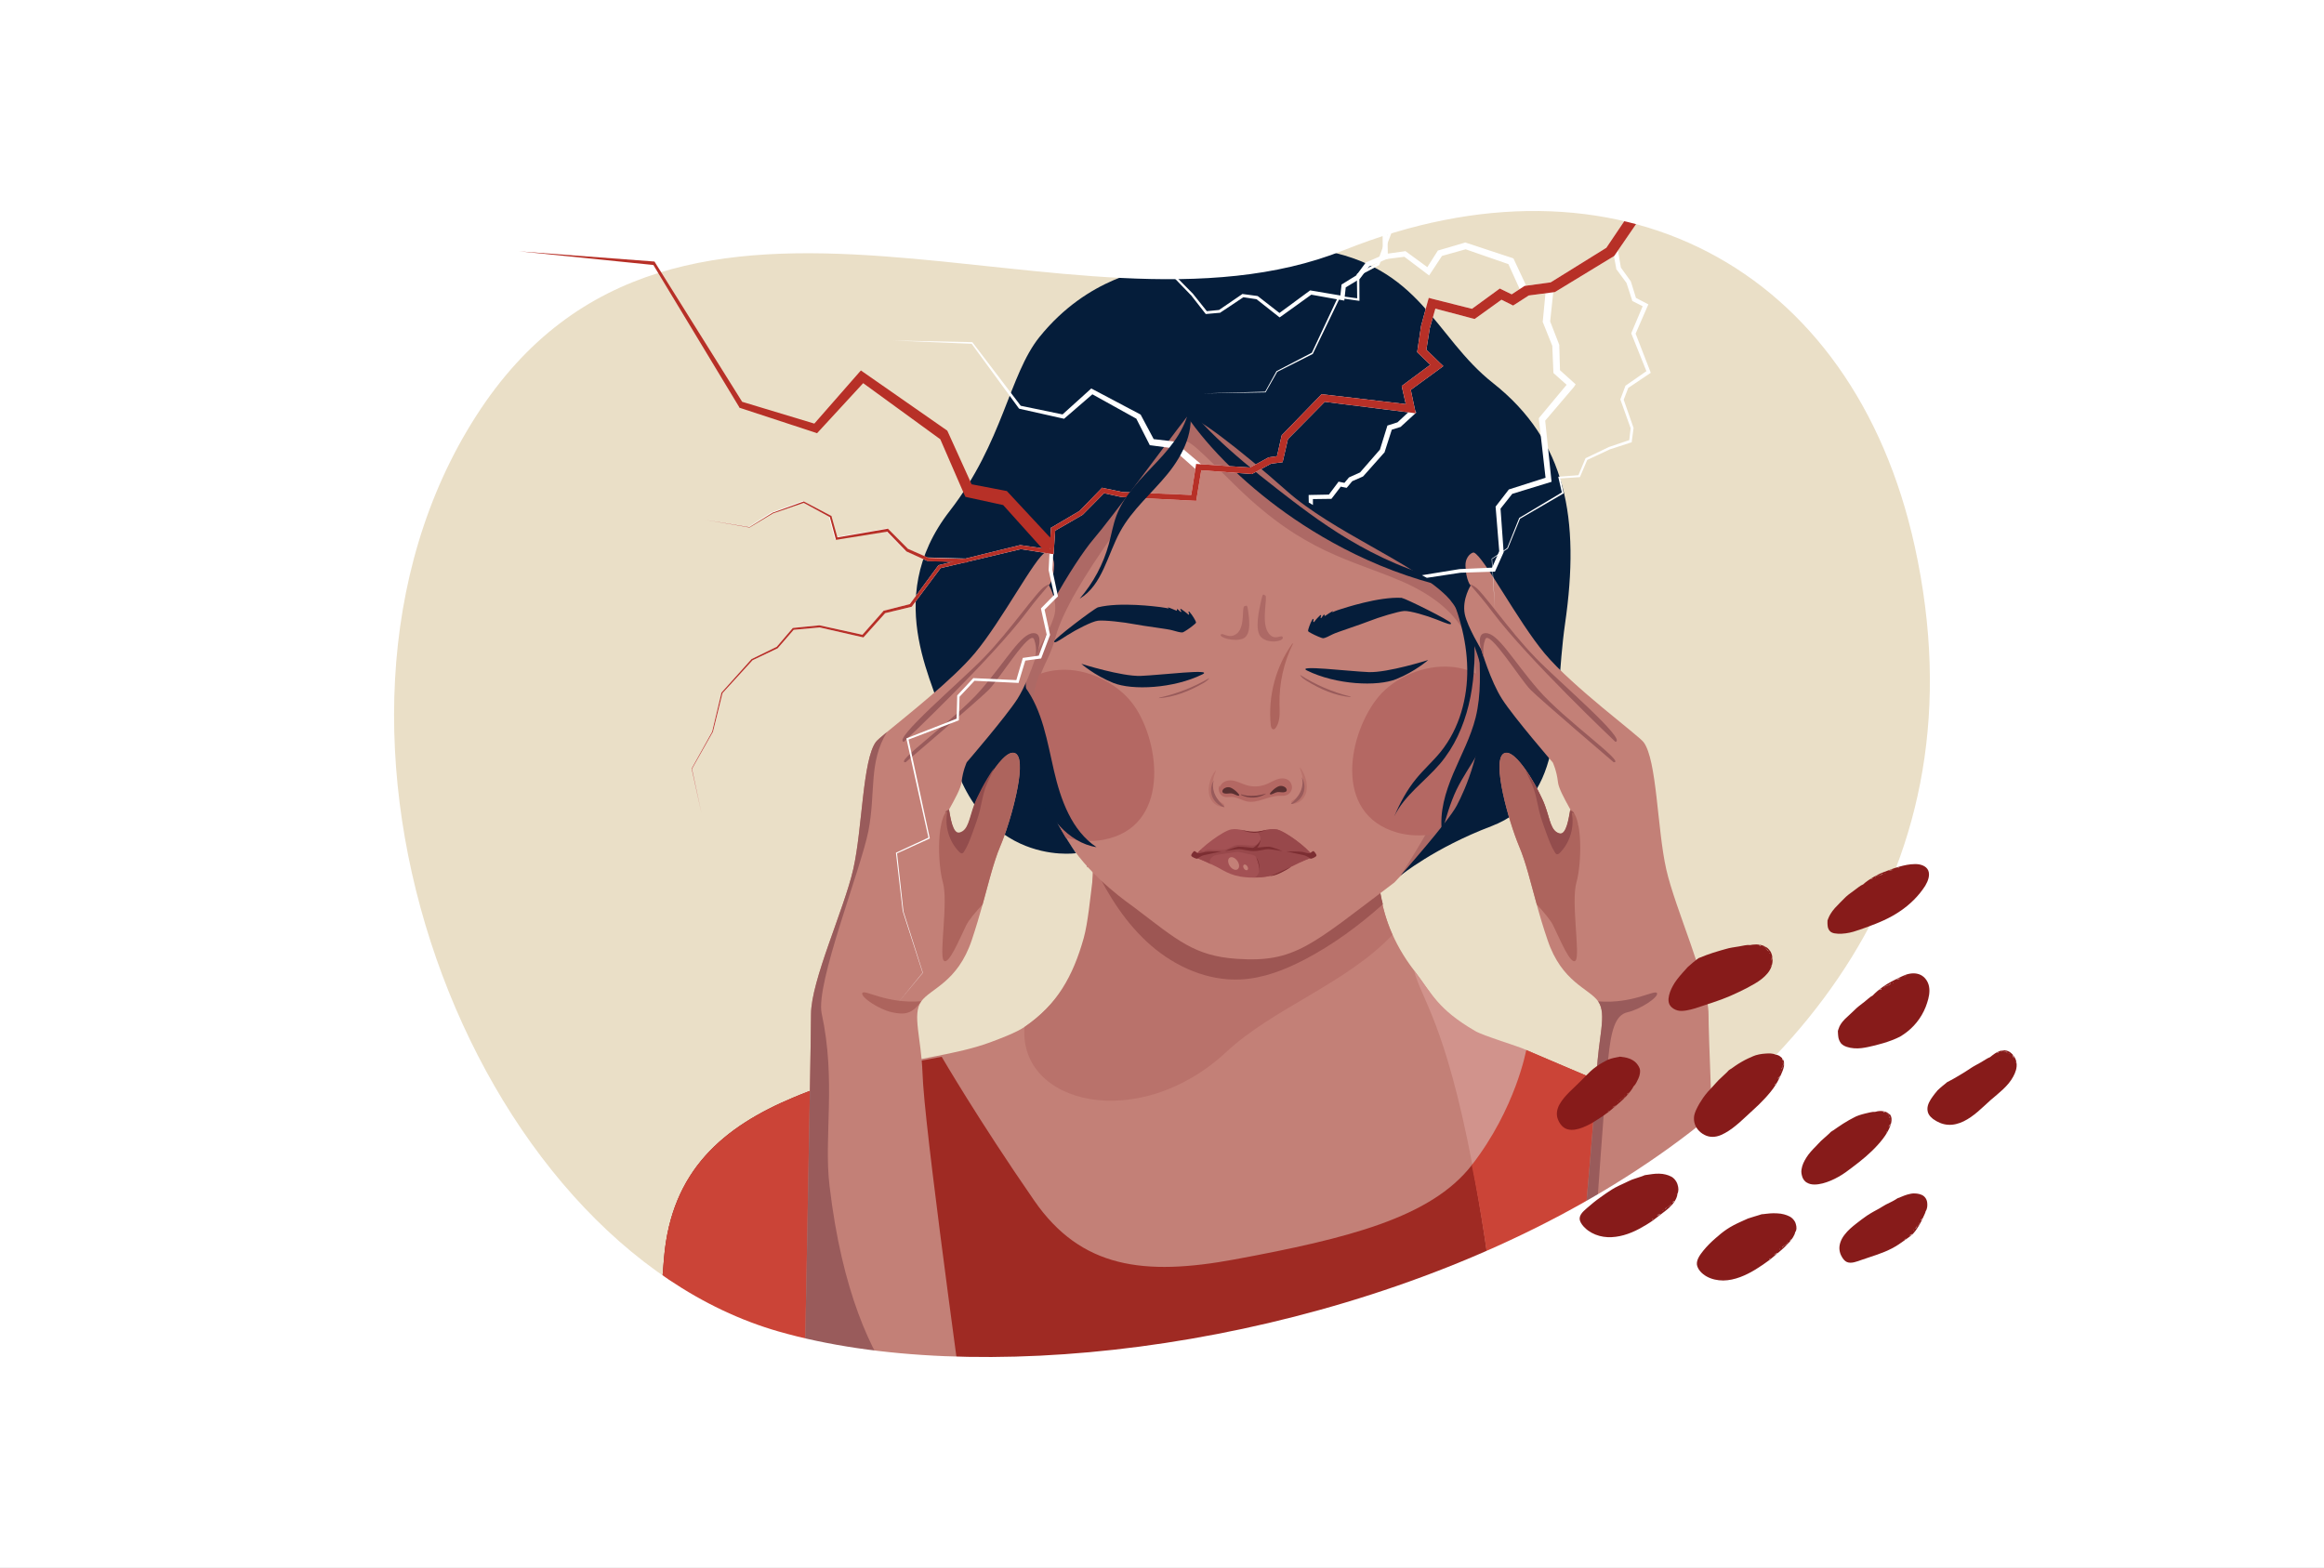 <?xml version="1.0" encoding="utf-8"?>
<!-- Generator: Adobe Illustrator 27.5.0, SVG Export Plug-In . SVG Version: 6.00 Build 0)  -->
<svg version="1.1" id="Layer_1" xmlns="http://www.w3.org/2000/svg" xmlns:xlink="http://www.w3.org/1999/xlink" x="0px" y="0px"
	 viewBox="0 0 1962 1323.9" style="enable-background:new 0 0 1962 1323.9;" xml:space="preserve">
<rect x="0" y="0" width="1962" height="1323.9" fill="#333333" stroke="none"/>
<style type="text/css">
	.st0{fill:#EADFC7;}
	.st1{fill:#C38077;}
	.st2{fill:#B9726B;}
	.st3{fill:#9D5653;}
	.st4{fill:#9F2A23;}
	.st5{fill:#CB4437;}
	.st6{fill:#AD6965;}
	.st7{fill:#D1938C;}
	.st8{fill:#F17A2F;}
	.st9{fill:#051D3A;}
	.st10{fill:#995B5B;}
	.st11{fill:#AD645D;}
	.st12{fill:#B46863;}
	.st13{fill:#FFFFFF;}
	.st14{fill:#5A3031;}
	.st15{fill:#7A4143;}
	.st16{fill:#B73027;}
	.st17{fill:#871B1A;}
	.st18{fill:#A35154;}
	.st19{fill:#98484B;}
	.st20{fill:#7C2E32;}
	.st21{fill:#934D4D;}
</style>
<path class="st0" d="M1706.6,431.8c-60.1-278.4-292.2-401.8-557.9-293.7S497.7-8.8,300.9,302.5s-5.4,820.4,295.8,907.7
	C975.8,1320.2,1845,1072.7,1706.6,431.8z"/>
<g>
	<path class="st1" d="M1526.5,1225H554.1c0,0-4.9-27.6,6.5-162.9C569.2,961,648.2,929.1,742,902.4c31.6-9,65.5-11.9,93.4-22.1
		c8.4-3.1,22.5-8.4,29.4-13.1c27.5-18.7,45.8-46.8,54.8-78.7c3.6-12.9,1.6-43.5,3.3-56.4c0.5-4.1-5.7,3-5.3-1
		c0.4-4.3,0.7-8.7,1-12.9c2.4-41.7-2.4-75-2.4-75l249.4,22.6c0,0-1.3,23.9-1.6,58.8c0,3.9,0,7.9,0,12.1c0,0.8,0,1.7,0,2.5
		c0.1,3.6,0.3,7.4,0.8,11.3c2.5,21.1,10.9,45.3,28.8,68.6c15.9,20.7,24.5,41.4,58.1,57.9c22.4,11,61.1,20.5,84.7,30.4
		c29.3,12.2,58.2,23.8,83.6,34.9c27.2,12,50.4,23.5,65.6,35.1C1526.4,1008.3,1526.5,1225,1526.5,1225z"/>
</g>
<g>
	<path class="st2" d="M1175.6,789.3c-39.4,41.5-100.5,61.8-140.5,99.1c-73.3,68.1-175.1,44.7-170.2-21.2c27.5-18.7,41-43.1,50-75.1
		c3.6-12.9,5.6-34.8,7.3-47.8c3.2-16.1-0.7-27-0.7-27l242.6,22c0.1,3.6,0.3,7.4,0.8,11.3C1167.2,771.7,1175.6,789.3,1175.6,789.3z"
		/>
</g>
<g>
	<path class="st3" d="M1164.1,746c-0.5-3.9-0.7-7.6-0.8-11.3l-111.8-10.1c-43.2,2.1-86.3,4-129-1.4c0.1,1.9,0.2,4,0.1,6.3l1.2,2.1
		c12,24.9,27.1,48.7,48,66.8c20.9,18.1,48,30,75.6,28.6c19-0.9,37.2-8,54-16.8c24-12.5,45.9-28.7,66.1-46.7
		C1166.1,758.2,1164.9,752.3,1164.1,746z"/>
</g>
<g>
	<path class="st4" d="M1526.5,1226.1H554.2c0,0-5-28.7,6.4-163.9c6.2-74,50.1-110.9,109.9-135.8c16.4-6.9,34.1-12.8,52.4-18.4
		c6.2-1.9,12.6-3.7,19-5.6l53.1-10.1c0,0,30.8,53,78.1,121.4c39.6,57.3,93,63.8,169.3,49.7c95.4-17.7,165.6-35.2,200.1-79.6
		c0.1-0.1,0.2-0.3,0.3-0.4c37-47.8,45.7-96.7,45.7-96.7c0,0,0,0,0,0c11.2,4.7,42.6,18.3,55.2,23.5c17.7,7.3,36.3,15,54,22.7
		c0,0,0,0,0,0c9.6,4.2,19,8.3,28,12.4c0.2,0.1,0.4,0.2,0.6,0.3c25.6,11.7,47.2,22.8,59.1,31.9
		C1526.4,1008.3,1526.5,1226.1,1526.5,1226.1z"/>
</g>
<g>
	<path class="st5" d="M768.4,1226.1H554.2c0,0-5-28.7,6.4-163.9c6.2-74,50.1-110.9,109.9-135.8c16.4-6.9,34.1-12.8,52.4-18.4
		C730.2,958.9,752.7,1119.4,768.4,1226.1z"/>
</g>
<g>
	<path class="st1" d="M1280.9,563.6c-3.7,15.1-3.5,49.5-6.4,56c-3.3,7.3-14.3,9.3-23.2,9.7c-5.6,25.9-26.5,58.3-35.9,74.9
		c-10.1,15.7-27.2,28.6-38.3,41c0,0,0,0,0,0c0,0,0,0,0,0c-70.3,53-83.6,67.7-132.9,64.4c-35.7-2.4-50.1-15.6-86.2-43.1
		c-3.7-2.8-35.6-24.2-54.8-53.8l0,0c-12.7-19.6-24.3-42.9-29-67.2c-0.9-4.5-1.9-8.8-2.9-13c-8-3.4-23.7-11.1-27.8-20.7
		c-2.8-6.5-1.9-41-5.3-56.1c-3.4-15.1-11.6-48.3-2.7-59.2c8.9-11,17.5-5.3,23-0.2c4,3.7,6.6,8.6,7.8,10.9
		c2.4-18.7,5.8-36.2,10.4-50.9c8.6-27.7,19.6-56.2,44.1-81.6c25.3-26.2,65-49.1,131.6-64.4c37.7-8.7,141,39.6,173.5,103.4
		c0.1,0.2,0.2,0.5,0.4,0.7c0.2,0.5,0.5,0.9,0.7,1.4c0.6,1.2,1.2,2.4,1.7,3.6c0.8,1.6,1.5,3.2,2.2,4.9c0.1,0.2,0.2,0.5,0.3,0.7
		c0.1,0.3,0.3,0.6,0.4,0.9c0.5,1.1,0.9,2.1,1.4,3.2c0.3,0.8,0.6,1.5,0.9,2.3c0.3,0.8,0.6,1.5,0.9,2.3c0.3,0.8,0.6,1.6,0.9,2.3
		c0,0.1,0,0.1,0.1,0.2c0.4,0.9,0.7,1.9,1.1,2.9c0.4,1,0.7,1.9,1.1,2.9c0,0,0,0,0,0.1c0.6,1.6,1.1,3.3,1.7,5c0.1,0.2,0.1,0.3,0.2,0.5
		c0.1,0.2,0.1,0.3,0.2,0.5c0.7,2,1.3,3.9,1.9,5.9c0,0.1,0,0.1,0.1,0.2c0.5,1.8,1,3.5,1.6,5.3c0.1,0.3,0.2,0.6,0.3,0.9
		c0.5,1.8,1,3.7,1.5,5.5c0.1,0.3,0.2,0.6,0.2,0.8c0.5,1.9,1,3.8,1.4,5.7c0.1,0.2,0.1,0.5,0.2,0.7c0.5,2,0.9,3.9,1.3,5.9
		c0,0.2,0.1,0.4,0.1,0.6c0.3,1.5,0.6,3,0.9,4.5c0.1,0.6,0.2,1.2,0.4,1.8c0,0.1,0,0.2,0.1,0.3c0.4,2.1,0.8,4.2,1.2,6.4
		c0,0.1,0,0.2,0.1,0.3c0.4,2.2,0.7,4.4,1.1,6.6c0,0.1,0,0.1,0,0.2c0.7,4.6,1.3,9.2,1.8,14c1.3-2.5,3.9-6.8,7.7-10.2
		c5.6-5,14.3-10.5,23,0.6C1293.5,515.5,1284.6,548.5,1280.9,563.6z"/>
</g>
<g>
	<g>
		<path class="st6" d="M1288,504.9c-10.6-15.6-25.5-11.3-34,9.1c-3.8-33.5-9.2-68.7-25.1-98.8c-29.4-55.6-111.2-113-176.6-106.5
			c-101.9,10.2-167.1,76.1-183.6,179.8c0,0.2,0,0.4,0,0.6c0,14,0.4,28-0.5,42c-0.8,13.1-2.9,26.1-4.1,39.2
			c-1.2,13.3-1.8,27.1,1.2,40.3c1.7,7.3,4.5,14.1,7.7,20.8c-1.2-11.8-2.3-26.3-1.2-33.7c4.9-34.6,13-36.2,19.3-59.7
			c11.8-44.2,78.8-126.3,105.7-164.3c4.7-6.6,17.2,8.3,49,39c55.5,53.7,94.1,59.6,136.6,77.7c57.4,24.5,61.6,59.6,63.3,75
			c5.9,52.8-21.3,107.9-63.3,174c45.4-50.1,48.4-54.8,65-96.7c6.1-15.3,16.2-1.6,25-16.3c6.8-11.3,5.2-49.5,8.5-62.8
			C1284,550.7,1296.5,517.3,1288,504.9z"/>
	</g>
</g>
<g>
	<path class="st7" d="M1437.6,1225h-167.7c-0.4-10.7-3.5-95.7-16.4-179.8c-3.5-23.2-7.1-43.6-10.5-61.8
		c-23-120.4-43.3-140.1-49.3-164.2c15.9,20.7,20,32.8,51.6,51.3c6.9,4.1,36,12.7,43.4,16.1c0,0,0,0,0,0
		c15.7,7.2,31.8,14.1,47.8,20.8c21,8.8,41.9,17.2,61.4,25.4c0,0,0,0,0,0c7.6,3.2,15,6.4,22.2,9.5c2.4,1.2,4.3,2.2,5.8,2.9
		c0.2,0.1,0.4,0.2,0.6,0.3L1437.6,1225z"/>
</g>
<g>
	<path class="st8" d="M862.9,563.5c-4.1,5.1-11.1,4.5-9.3,10.1c1.8,5.6,5.5,8.9,6.6,15.4s-0.5,7.1-3.4-1.3s-7.8-11.7-7.9-17.5
		s9-18,12-15.2C863.9,557.8,864.9,561,862.9,563.5z"/>
</g>
<g>
	<path class="st5" d="M1437.6,1226l-167.8,0.1c-0.4-10.8-3.5-96.8-16.4-180.9c-3.5-23-7.2-43.4-10.9-61.4c37.2-47.9,46-97.2,46-97.2
		c11.2,4.7,42.7,18.3,55.2,23.5c27.4,11.3,56.6,23.5,82.1,35.1c0.2,0.1,0.4,0.2,0.6,0.3L1437.6,1226z"/>
</g>
<g>
	<path class="st6" d="M1064.9,506.3c-1.8,8.1-6.2,26.2,0,31.9c6.2,5.7,19,3.3,18.1,0s-7.6,4.3-12.8-4.8c-5.3-9,0-29-1.9-30.5
		C1066.3,501.6,1066.1,501.2,1064.9,506.3z"/>
</g>
<g>
	<path class="st6" d="M1053.6,515c0.9,6.5,3.2,20.9-4,24.1c-7.2,3.2-20.4-0.8-19-3.2c1.4-2.4,7.4,4.6,14-1.3s3.7-21.9,5.9-22.7
		C1052.7,511.1,1053,510.9,1053.6,515z"/>
</g>
<g>
	<path class="st9" d="M1260.4,323.4c-49.7-39.2-60.5-98.9-148.2-112.8c-23.9-5.8-48.7-1.9-72.5,3c-19.8,4.1-39.6,9.1-59.7,11
		c-10.9,3-61.2,8.9-102.4,59.9c-25.7,31.9-30.8,88.9-75.7,146.8c-59.7,76.8-9.3,150.4-3.6,183.4c20.7,119,110.1,105.7,110.1,105.7
		S889,692,882.6,673.5c-6.4-18.5-6.7-35.8-7.4-37.9c-1.9-5.3-10.1-39.8-9.3-67.6s41.6-94.5,57.2-112.7c15.6-18.2,61.9-81.5,78.7-103
		c3.8-4.8,45.4,27.5,84.5,62.2c39.1,34.7,106.1,60.4,134.9,88.7c15.2,14.9,32.5,60.4,32.1,79c-1.1,51.2-16.2,84.1-23.4,97.9
		c-7.2,13.8-47.6,59.2-47.6,59.2s29.1-23.6,76.5-41.6c64.3-24.4,51.9-97.3,62.5-171.3C1334,438.5,1322.5,372.4,1260.4,323.4z"/>
</g>
<g>
	<path class="st1" d="M1457.3,1226.1h-136.6c0,0,22.5-249.5,26.8-309.9c0,0,0,0,0-0.1c0-0.5,0.1-1,0.1-1.4v0c0-0.7,0.1-1.4,0.1-2
		c0.2-3.1,0.3-5.5,0.4-7.1c1.1-29.4,8.8-49.2,1.1-60.1c-7.7-11-30.7-16-42.7-51.8c-3.8-11.1-6.7-21-9.1-29.9
		c-5.5-19.7-8.9-34.9-15-49.4c-8.8-21.1-23-71.5-13.1-78c9.9-6.6,30.7,31.8,35,43.8c4.4,12,7.7,29.5,7.7,29.5s19.4-4.8,20.5-10.2
		c1.1-5.5-16.1-29.1-17.2-39c-1.1-9.9-4.4-16.7-4.4-16.7s-32.9-38.1-42.7-53.4c-9.9-15.3-17.5-41.6-17.5-41.6s-11.9-19.5-14.1-30.3
		c-2.5-12.7,5.3-24.7,5.3-24.7c0,2.5-4.6-4.7-4.7-16.3c-0.1-8.2,6-11.5,7.2-10.9c8.6,3.7,36.7,57.7,59.7,85.2
		c23.6,28.2,79.3,69.2,83.5,74.9c11.3,15.1,11.4,73.2,19.1,107.3c7.7,34.1,35.7,94.3,35.7,122.7
		C1442.2,884.8,1457.3,1226.1,1457.3,1226.1z"/>
</g>
<g>
	<path class="st10" d="M1362.3,643.6c0,0-61.3-52.3-70.1-61.1c-8.8-8.8-35-51.5-38.3-42.7s-0.8,16.5-0.8,16.5s-9.3-21.7,1.2-21.7
		s22.5,22.5,44.5,47.9C1320.8,607.9,1373.2,644.5,1362.3,643.6z"/>
</g>
<g>
	<path class="st10" d="M1363.8,626.4c0,0-73.8-69.8-103.3-109c-15.8-21.1-24.2-27.3-15.5-22.1c6.7,4.1,28.5,36.5,51.4,60.1
		C1315.4,575.1,1374.1,624.9,1363.8,626.4z"/>
</g>
<g>
	<path class="st11" d="M1330.2,811c-4,4.6-13.2-17.8-19-29.7c-2.1-4.3-7.6-10.9-13.8-17.6c-5.5-19.7-8.9-34.9-15-49.4
		c-8.8-21.1-23-71.5-13.1-78c9.9-6.6,30.7,31.8,35,43.8c4.4,12,5,21.8,12.4,23.7c6.1,1.6,8-14.9,9.1-20.3
		c10.4,5.5,9.7,45.2,5.1,61.5C1326.2,761.3,1334.2,806.3,1330.2,811z"/>
</g>
<g>
	<path class="st10" d="M1374,854.7c-10.6,2.3-14,16.2-16.3,39.3c-2.3,23.1-16.8,219.3-15.7,236.8c5.5,88.9,21,94.6,24.1,95.3h-45.4
		c2.7-30.3,22.9-253.3,26.8-309.9c0,0,0,0,0-0.1c0-0.5,0.1-1,0.1-1.4v0c0-0.7,0.1-1.4,0.1-2c0.2-3.1,0.3-5.5,0.4-7.1
		c1.1-29.4,8.8-49.2,1.1-60.1c29.3,2.4,48.1-10.4,49.7-6.9C1400.4,842,1384.5,852.4,1374,854.7z"/>
</g>
<g>
	<path class="st1" d="M890.4,518.3c-2,9.8-12.1,27-13.8,29.9c-0.2,0.3-0.3,0.4-0.3,0.4s-0.9,3-2.4,7.6c0,0,0,0,0,0c0,0,0,0,0,0.1v0
		c0,0,0,0,0,0c-3,9-8.6,23.8-15,33.9c-9.9,15.3-42.7,53.4-42.7,53.4s-3.3,6.8-4.4,16.7c-0.6,5.4-5.9,14.8-10.5,23.1h0
		c-3.9,7-7.2,13.3-6.7,15.8c1.1,5.5,20.5,10.2,20.5,10.2s2.9-15.3,6.9-27.1c0.1-0.4,0.3-0.8,0.4-1.2c0.1-0.4,0.3-0.8,0.4-1.1
		c0.8-2.1,2-5,3.6-8.2c0.3-0.5,0.5-1.1,0.8-1.7c0.6-1.1,1.2-2.3,1.8-3.5c0.3-0.6,0.7-1.2,1-1.8c1.2-2.1,2.4-4.3,3.7-6.5
		c0.4-0.6,0.8-1.2,1.1-1.9c0.2-0.3,0.4-0.6,0.6-0.9c0.4-0.6,0.8-1.2,1.2-1.8c0.2-0.3,0.4-0.6,0.6-0.9c1.4-2.1,2.8-4.1,4.3-6
		c0.4-0.5,0.8-1.1,1.2-1.6c0.4-0.5,0.8-1,1.2-1.5c1-1.2,2-2.3,3-3.3c4.1-4,7.9-6,10.8-4c0.3,0.2,0.6,0.4,0.8,0.7
		c4.1,4.4,2.8,18.4-0.6,33.9c0,0.1-0.1,0.3-0.1,0.4c-0.6,2.9-1.4,5.9-2.1,8.9c-0.1,0.5-0.2,0.9-0.4,1.4c-0.2,0.8-0.4,1.6-0.6,2.3
		c-0.2,0.8-0.4,1.6-0.6,2.3c-1.3,4.6-2.7,9.2-4.1,13.4c-0.2,0.7-0.5,1.4-0.7,2.1c-0.5,1.4-0.9,2.7-1.4,4c-0.2,0.6-0.5,1.3-0.7,1.9
		c-0.3,0.9-0.7,1.8-1,2.7c-0.2,0.6-0.4,1.1-0.7,1.7c-0.3,0.8-0.6,1.6-1,2.4c-1.5,3.6-2.9,7.3-4.1,11.1c-1.7,5.2-3.3,10.6-4.9,16.3
		c-1.4,5.2-2.9,10.7-4.5,16.6c-0.5,1.8-1,3.6-1.5,5.4c-2.5,8.9-5.4,18.8-9.1,29.9c-12,35.8-35,40.9-42.7,51.8
		c-7.7,11,0,30.7,1.1,60.1c0.1,1.6,0.2,4,0.4,7.1c0,0.7,0.1,1.3,0.1,2v0c0,0.5,0.1,1,0.1,1.4c0,0,0,0,0,0.1
		c4.2,60.4,39.1,309.9,39.1,309.9H702.8l0-1.3l-24.8-0.1c0,0,6.7-339.9,6.7-368.4c0-28.5,28-88.6,35.7-122.7
		c7.7-34.1,7.8-92.1,19.1-107.3c0.9-1.2,4.3-4.2,9.3-8.3c17.8-14.7,55.8-44.6,74.2-66.6c23-27.5,51.1-81.4,59.7-85.2
		c1.2-0.5,7.3,2.7,7.2,10.9c-0.1,9.8-3.4,16.5-4.4,16.8C886.8,496.4,892.6,507.1,890.4,518.3z"/>
</g>
<g>
	<path class="st10" d="M764.6,643.6c0,0,61.3-52.3,70.1-61.1s35-51.5,38.3-42.7s0.8,16.5,0.8,16.5s9.3-21.7-1.2-21.7
		c-10.5,0-22.5,22.5-44.5,47.9C806.1,607.9,753.6,644.5,764.6,643.6z"/>
</g>
<g>
	<path class="st10" d="M763.1,626.4c0,0,73.8-69.8,103.3-109c15.8-21.1,24.2-27.3,15.5-22.1c-6.7,4.1-28.5,36.5-51.4,60.1
		C811.5,575.1,752.7,624.9,763.1,626.4z"/>
</g>
<g>
	<path class="st11" d="M796.7,811c4,4.6,13.2-17.8,19-29.7c2.1-4.3,7.6-10.9,13.8-17.6c5.5-19.7,8.9-34.9,15-49.4
		c8.8-21.1,23-71.5,13.1-78c-9.9-6.6-30.7,31.8-35,43.8c-4.4,12-5,21.8-12.4,23.7c-6.1,1.6-8-14.9-9.1-20.3
		c-10.4,5.5-9.7,45.2-5.1,61.5C800.7,761.3,792.7,806.3,796.7,811z"/>
</g>
<g>
	<path class="st11" d="M752.9,854.7c10.6,2.3,17.2,1.7,24.8-9.3c-29.3,2.4-48.1-10.4-49.7-6.9C726.5,842,742.3,852.4,752.9,854.7z"
		/>
</g>
<g>
	<path class="st10" d="M693.7,855.8c12.3,56.5,1.7,104.2,6.6,145.4c21.1,178.7,98.1,206,98.1,206L678,1226.1
		c0,0,6.7-341.3,6.7-369.7c0-28.5,28-88.6,35.7-122.7c7.7-34.1,7.8-92.1,19.1-107.3c0.9-1.2,4.3-4.2,9.3-8.3
		c-15.7,25.7-9.3,50.9-15.7,83.7C726.6,734.6,688.3,830.7,693.7,855.8z"/>
</g>
<g>
	<path class="st9" d="M1223.8,496.2c-0.2,0-0.4,0-0.6-0.1c-66.9-15.4-118.8-47.9-150.6-72.5c-18.7-14.5-35.5-30-50-46.2
		c-12.9-14.5-23.2-28.6-29.7-41c-0.7-1.3-0.2-2.9,1.1-3.6c1.3-0.7,2.9-0.2,3.6,1.1c10.7,20.4,39.9,47.4,81.2,79.4
		c31.3,24.2,79.5,62.4,145.4,77.6c1.4,0.3,2.3,1.8,2,3.2C1226.2,495.4,1225.1,496.2,1223.8,496.2z"/>
</g>
<path class="st12" d="M957.5,595.9c-11.2-16.1-34.2-30.2-58.6-30.4c-7.7,0-15,1.3-21.4,3.7c-12.6,31.5-1.4,76.8-0.6,80.9
	c3.9,20.3,12.7,40,22.9,57.3c10.4,2.7,21.3,3.6,31.5,1.7C988.1,698.7,979.8,627.9,957.5,595.9z"/>
<g>
	<polygon class="st13" points="1439.1,163.9 1404.6,180.4 1403.8,180.8 1402.8,180.8 1384.5,181.3 1387.9,179.5 1363.2,215.5 
		1362.7,216.2 1362,216.6 1313.4,246.2 1312.7,246.6 1311.9,246.7 1289.8,249.6 1291.4,249 1279.3,256.8 1277.4,258 1275.3,256.9 
		1265.4,252 1269.5,251.7 1246.4,268.3 1245,269.3 1243.2,268.9 1208.4,259.7 1212.7,257.4 1207,277.4 1207.1,277 1203.9,297.1 
		1202.7,293.8 1215.3,306.1 1218.5,309.1 1215.3,311.5 1189.4,330.4 1190.6,327.1 1194.3,344.7 1195.3,349 1190.9,348.4 1117,339.1 
		1119.4,338.3 1086.9,371.2 1087.5,370 1083.2,388.6 1082.8,390.3 1081.1,390.5 1072.7,391.6 1073.5,391.3 1057.6,399.9 1057,400.3 
		1056.2,400.2 1012,396.9 1014.5,395 1010.2,421 1009.9,422.9 1007.9,422.8 947.2,419.7 947,419.7 946.9,419.7 930.9,416.2 
		932.8,415.7 914.2,434.5 914,434.6 913.8,434.8 890.1,448.5 890.9,447.1 889.6,466.2 889.5,467.9 887.7,467.7 861.5,463.6 
		862.2,463.6 793.7,479.8 794.4,479.3 769.9,512 769.7,512.3 769.3,512.4 747,517.8 747.5,517.5 729.3,537.8 729,538.2 728.4,538.1 
		691.6,529.7 691.9,529.8 669.9,531.8 670.3,531.5 656.7,547.2 656.7,547.3 656.5,547.4 635.3,557.5 635.4,557.4 609.9,585.3 
		610,585.1 601.8,618.2 601.8,618.2 601.7,618.2 584.2,649.2 584.2,649.1 592.2,686.6 583.9,649.1 583.9,649.1 583.9,649 
		601.2,617.9 601.2,618 609.1,584.8 609.2,584.7 609.3,584.6 634.5,556.5 634.6,556.5 634.7,556.4 655.8,546.1 655.6,546.3 
		669.1,530.5 669.3,530.2 669.6,530.2 691.6,528 691.7,528 691.9,528 728.7,536.1 727.7,536.4 745.8,515.9 746,515.6 746.3,515.6 
		768.5,510 767.9,510.4 792.1,477.5 792.4,477.2 792.8,477.1 861.1,460.3 861.4,460.2 861.7,460.3 887.9,464.1 886,465.6 
		887.2,446.5 887.2,445.6 888,445.2 911.6,431.3 911.2,431.6 929.7,412.6 930.4,411.8 931.5,412.1 947.4,415.4 947,415.4 
		1007.7,418 1005.4,419.8 1009.5,393.7 1009.8,391.7 1012,391.9 1056.1,394.8 1054.7,395.1 1070.6,386.4 1071,386.2 1071.5,386.1 
		1079.9,384.9 1077.7,386.9 1081.9,368.2 1082.1,367.5 1082.6,367 1114.8,333.8 1115.7,332.8 1117.2,333 1191.2,341.7 1187.8,345.5 
		1183.8,328 1183.4,325.9 1185,324.7 1210.7,305.6 1210.6,311 1197.9,298.8 1196.4,297.3 1196.7,295.4 1199.7,275.3 1199.8,275.1 
		1199.8,274.9 1205.3,254.7 1206.2,251.5 1209.6,252.4 1244.5,261.2 1241.4,261.7 1264.3,245 1266.2,243.6 1268.4,244.7 
		1278.4,249.6 1274.4,249.7 1286.4,241.9 1287.1,241.4 1288,241.3 1310,238.3 1308.5,238.8 1356.8,208.8 1355.6,210 1380,173.8 
		1381.2,172 1383.4,171.9 1401.7,171.4 1399.9,171.8 1434.2,155.1 	"/>
	<polygon class="st13" points="1283.5,245.2 1272.8,221.6 1274.8,223.5 1236.5,210.2 1238.1,210.3 1216.6,216.3 1217.9,215.3 
		1207.9,230.5 1206.5,232.6 1204.4,231 1184.8,216.2 1186.6,216.7 1170,218.8 1167.4,219.1 1167.4,216.5 1167.2,192.7 1169.1,194.8 
		1149.8,191.7 1147.8,191.4 1148.1,189.5 1151.5,167.5 1152.5,169.4 1129.8,157.6 1131.5,157.5 1110.7,173.9 1109.8,174.6 
		1108.9,173.8 1087.7,153.5 1089.2,153.6 1066.9,171.2 1066.4,171.5 1065.9,171.2 1045.8,159 1045.6,158.9 1045.5,158.6 
		1035.6,139.4 1036.2,139.8 1017.4,142.1 1017.6,142 1001.1,155.7 1000.9,155.8 1000.7,155.7 987.3,145.8 987.2,145.8 968.6,123.5 
		987.5,145.5 987.5,145.5 1001,155.2 1000.6,155.2 1016.9,141.3 1017,141.2 1017.1,141.2 1036,138.6 1036.4,138.5 1036.6,138.9 
		1046.8,158 1046.5,157.7 1066.7,169.7 1065.7,169.7 1087.7,151.8 1088.4,151.2 1089.2,151.9 1110.7,171.9 1108.9,171.8 
		1129.4,155.1 1130.1,154.5 1131.1,154.9 1153.9,166.4 1155.1,167 1154.9,168.3 1151.8,190.3 1150.1,188 1169.3,190.9 1171.2,191.2 
		1171.2,193 1171.7,216.8 1169.1,214.5 1185.6,212.2 1186.5,212 1187.3,212.6 1207.1,227.1 1203.7,227.6 1213.5,212.2 1213.9,211.5 
		1214.8,211.3 1236.2,205 1237,204.7 1237.8,205 1276.3,217.7 1277.7,218.2 1278.3,219.5 1289.3,243 	"/>
	<path class="st13" d="M1330.2,324.5l-2.1-1.9l-11.1-10l-0.6-20.9l0-0.5l-0.2-0.5l-7.5-19.3l2.9-27.4l-6.4-1.2l-2.7,28.2l-0.1,0.8
		l0.3,0.7l7.8,19.5l0.9,21.7l0.1,1.3l1,0.9l10.1,9l-22.9,27.5l-0.6,0.8l0.1,1l5.6,49.2l-30.4,9.7l-0.6,0.2l-0.3,0.4l-10.5,13.6
		l-0.4,0.6l0.1,0.7l3,36.8l-6,13.9l-27.1,1.2l-0.1,0l-0.1,0l-32,5.2c1.4,0.7,2.8,1.5,4.2,2.2l28.4-4.3l28.1-0.9l1,0l0.4-0.9l6.7-15
		l0.2-0.4l0-0.4l-2.6-36.5l9.9-12.5l31.6-9.7l1.6-0.5l-0.2-1.7l-5.2-49.9l24.3-28.5L1330.2,324.5z"/>
	<polygon class="st13" points="1382.5,171.9 1358.7,169.8 1359.9,170.2 1344.5,160.9 1344.1,160.7 1343.7,160.6 1325.5,156.5 
		1327.1,157.7 1320,146.3 1318.7,144.3 1316.8,145.3 1288.7,160.6 1290.3,160.4 1248.9,148.1 1247.5,147.7 1246.9,148.9 1233.6,173 
		1234.3,172.4 1221.4,178.8 1222.5,178.7 1192.2,170.7 1191.8,170.6 1191.5,170.7 1177.9,173.6 1177.2,173.8 1177,174.6 
		1171.8,196.9 1171.8,196.8 1162.4,222.5 1162.9,221.9 1146,231.1 1145.5,231.4 1145.5,232 1145.8,252.9 1146.8,252 1130.6,249.9 
		1130,249.8 1129.8,250.3 1107.4,298.1 1107.6,297.8 1077.8,313.3 1077.7,313.4 1077.6,313.5 1068,330.9 1068.3,330.7 1015.3,332.2 
		1068.3,331.3 1068.5,331.3 1068.5,331.2 1078.3,313.9 1078.2,314 1108.2,298.9 1108.4,298.8 1108.4,298.6 1131.3,251.2 
		1130.5,251.6 1146.7,253.9 1147.7,254 1147.7,253 1147.6,232.1 1147.1,233 1164.1,224 1164.5,223.8 1164.6,223.4 1174.3,197.8 
		1174.3,197.8 1174.3,197.7 1179.8,175.4 1178.8,176.4 1192.3,173.6 1191.6,173.6 1221.9,181.9 1222.5,182.1 1223.1,181.8 
		1236,175.5 1236.4,175.3 1236.7,174.9 1250.2,151 1248.1,151.8 1289.4,164.5 1290.2,164.7 1291,164.3 1319.3,149.4 1316.1,148.4 
		1323.2,159.9 1323.7,160.8 1324.8,161.1 1343,165.3 1342.2,165 1357.5,174.5 1358.1,174.8 1358.7,174.9 1382.5,177.2 	"/>
	<polygon class="st13" points="1010,396.7 988.6,377.8 990.3,378.5 972.3,376.1 970.7,375.9 970,374.5 959,352.9 960.2,354 
		920.9,332.2 923.2,332.1 898.9,353.1 898.3,353.6 897.5,353.4 860.9,345.2 860.3,345 860,344.6 820.1,290 820.6,290.3 753.8,287.5 
		820.6,288.9 820.9,288.9 821.1,289.2 862.1,343.1 861.2,342.5 897.9,350.1 896.5,350.4 920.3,328.9 921.3,328 922.6,328.7 
		962.3,349.7 963,350.1 963.4,350.9 974.8,372.3 972.5,370.6 990.5,372.7 991.4,372.8 992.2,373.5 1014,392 	"/>
	<polygon class="st13" points="889.3,465.9 888.4,481.5 888.4,481.1 893,502.7 893.2,503.5 892.7,504 881.4,515.3 881.7,514 
		886.4,535.6 886.5,536 886.4,536.4 879.2,555.4 878.9,556 878.2,556.1 864.8,557.9 865.8,557.1 860.1,575.9 859.9,576.7 859,576.6 
		822.2,574.8 823,574.5 809.9,588.5 810.1,587.9 809.5,607.6 809.5,608.2 809,608.4 766.4,624.7 766.9,623.9 784.9,707.5 785,707.9 
		784.7,708.1 757,720.7 757.3,720.3 762.7,769.3 762.6,769.2 779.1,821.3 779.1,821.4 779.1,821.4 758.3,846.5 778.9,821.3 
		778.9,821.4 762.1,769.3 762.1,769.3 756.4,720.3 756.4,720 756.6,719.9 784.2,707.1 783.9,707.6 765.3,624.1 765.2,623.5 
		765.8,623.2 808.2,606.6 807.6,607.4 808.1,587.6 808.1,587.3 808.3,587 821.4,572.9 821.7,572.6 822.2,572.6 858.9,574.3 
		857.8,575 863.3,556.2 863.5,555.5 864.3,555.4 877.7,553.5 876.7,554.3 883.8,535.2 883.7,536 878.9,514.4 878.8,513.7 
		879.3,513.2 890.5,501.8 890.1,503.1 885.3,481.5 885.3,481.3 885.3,481 886.1,465.4 	"/>
	<polygon class="st13" points="815.2,474.8 782.7,473.5 782.4,473.5 782.2,473.3 764.6,465.3 764.3,465.2 764.1,465 747.6,448.1 
		748.7,448.5 705.7,455.3 704.9,455.5 704.6,454.6 699.7,435.9 700.1,436.5 677.5,424.1 678,424.2 651.5,433.3 651.5,433.3 
		631.9,445 631.9,445.1 631.8,445.1 594,438.5 631.9,444.8 631.8,444.8 651.1,432.7 651.2,432.7 651.2,432.7 677.5,423.1 677.7,423 
		678,423.1 700.7,435.1 701.1,435.3 701.2,435.7 706.4,454.2 705.3,453.5 748.1,446.2 748.8,446.1 749.2,446.5 765.9,463.3 
		765.4,463 783.1,470.8 782.6,470.7 815,471.6 	"/>
	<path class="st13" d="M1192.4,344.9l-12.6,11.7l-7.5,2.4l-1,0.3l-0.3,1l-6,19.3l-16.8,19.3l-8.9,4l-0.4,0.2l-0.3,0.3l-3.6,4.3
		l-3.9-0.8l-1.1-0.2l-0.6,0.9l-7.5,10l-15.5,0.3l-1.6,0l0,1.6l0.1,4.8c1.2,0.7,2.4,1.4,3.5,2.1l0-5l14.8-0.2l0.8,0l0.5-0.6l7.4-9.7
		l3.9,0.8l1.1,0.2l0.7-0.8l4-4.8l8.9-3.9l0.3-0.2l0.3-0.3l17.5-19.7l0.3-0.3l0.1-0.4l6-18.7l7-2.2l0.4-0.1l0.3-0.3l13-11.9
		L1192.4,344.9z"/>
	<polygon class="st13" points="1365.2,207.3 1368.5,226.4 1368.1,225.5 1376.6,237.3 1376.8,237.6 1376.9,237.9 1381.4,252.4 
		1380.3,251.1 1389.9,256.1 1391.6,257 1390.9,258.6 1380.6,282.3 1380.6,281.1 1393.2,313.6 1393.6,314.8 1392.7,315.4 
		1374.4,327.7 1374.8,327.1 1370.6,338 1370.6,337 1379,361 1379.1,361.3 1379.1,361.6 1377.6,372.7 1377.6,373.4 1377,373.6 
		1359.5,379.3 1359.6,379.2 1339.7,388.5 1340.1,388.1 1334,402.4 1333.8,402.8 1333.3,402.9 1316.6,404 1317.2,403.1 1320,416.1 
		1320.1,416.6 1319.7,416.8 1283.1,438.1 1283.3,437.9 1273,463.1 1272.9,463.1 1272.9,463.2 1259.6,472.1 1259.7,471.9 
		1262.1,514.8 1259.3,471.9 1259.3,471.8 1259.4,471.7 1272.5,462.7 1272.4,462.8 1282.5,437.5 1282.5,437.4 1282.6,437.3 
		1318.9,415.6 1318.7,416.3 1315.7,403.3 1315.6,402.5 1316.4,402.5 1333,401.2 1332.4,401.6 1338.4,387.3 1338.5,387 1338.8,386.8 
		1358.6,377.3 1358.6,377.3 1358.7,377.3 1376.1,371.4 1375.4,372.2 1376.7,361.1 1376.7,361.7 1368.1,337.7 1367.9,337.3 
		1368.1,336.8 1372.2,325.9 1372.3,325.6 1372.7,325.4 1390.8,312.8 1390.4,314.5 1377.4,282.1 1377.2,281.4 1377.4,280.8 
		1387.5,256.9 1388.4,259.4 1378.8,254.5 1378,254.1 1377.8,253.2 1373.1,238.8 1373.5,239.4 1364.9,227.7 1364.5,227.3 
		1364.5,226.8 1361,207.7 	"/>
	<polygon class="st13" points="1172.5,218 1155.4,225.2 1156.2,224.6 1148.1,235.3 1147.9,235.5 1147.6,235.7 1135.4,243.1 
		1136.2,241.8 1135.1,252 1134.9,253.8 1133.1,253.5 1106.4,248.7 1107.6,248.4 1081.2,267.4 1080.3,268 1079.4,267.3 1060.5,252.4 
		1061.2,252.7 1049.2,250.9 1050.1,250.7 1030.3,263.9 1030.1,264.1 1029.8,264.1 1018.6,265.1 1017.9,265.1 1017.5,264.6 
		1005.4,249.1 1005.4,249.2 988.9,232.1 989.5,232.4 973.4,229.6 972.9,229.5 972.7,229 965.2,213.3 966.3,213.7 954.9,219.1 
		954.5,219.3 954.2,219 919.7,188.5 920,188.6 891.9,184 891.8,184 891.7,184 878.1,173.2 878.3,173.2 838.1,184.7 878.2,172.8 
		878.3,172.8 878.4,172.8 892.1,183.5 891.9,183.4 920.1,187.7 920.2,187.7 920.3,187.8 955,218 954.2,217.8 965.5,212.3 966.2,212 
		966.6,212.7 974.2,228.4 973.5,227.9 989.6,230.6 989.9,230.6 990.2,230.9 1006.9,247.8 1006.9,247.8 1007,247.9 1019.3,263.3 
		1018.2,262.8 1029.4,261.7 1028.9,261.9 1048.5,248.5 1048.9,248.2 1049.4,248.3 1061.4,249.9 1061.8,250 1062.1,250.2 1081.1,265 
		1079.3,264.9 1105.5,245.6 1106,245.2 1106.7,245.3 1133.4,249.8 1131.4,251.3 1132.5,241.1 1132.6,240.2 1133.3,239.8 
		1145.4,232.3 1144.9,232.7 1152.8,222 1153.1,221.6 1153.6,221.4 1170.5,214.1 	"/>
</g>
<path class="st9" d="M1108.9,523.2c-0.1,0.5-0.2,1-0.2,1.5c0,0.5,0.5,0.8,0.8,0.4c1.4-2,3.6-4.3,5.1-5.7c0.3-0.3,0.9,0.1,0.7,0.6
	c-0.1,0.4-0.3,0.8-0.4,1.2c-0.2,0.5,0.4,0.9,0.7,0.5c0.7-1.1,1.4-1.9,1.9-2.6c0.3-0.4,0.8-0.1,0.7,0.4l0,0c-0.1,0.4,0.3,0.7,0.6,0.5
	c1.6-1.1,5.2-3.5,6.5-4.1l-0.6,1.1c0,0,3.4-1.5,6.7-2.5c3.2-1,32.6-10.8,51.8-9.7c0,0,0,0,0.1,0c4,0.8,40.9,19.2,41.6,21.3
	c0.7,2.1-3.3,0.5-11.8-2.9c-8.5-3.4-22.7-7.6-27.7-7.3c-5.1,0.3-21.9,5.5-29.4,8.5c-7.5,3-27.7,9.5-30.8,11.1
	c-3.1,1.6-6.7,3.4-8.1,3.4s-7.3-2.7-9.5-3.9s-3.3-1.6-3.3-2.5c0-0.8,1.7-6.3,3.8-9.7C1108.4,522.3,1109,522.7,1108.9,523.2z"/>
<path class="st9" d="M1003.4,517c0.2,0.4,0.3,0.9,0.5,1.4c0.1,0.5-0.3,0.8-0.7,0.5c-1.8-1.7-4.4-3.5-6.1-4.7
	c-0.4-0.3-0.8,0.3-0.6,0.7c0.2,0.4,0.4,0.7,0.7,1.1c0.3,0.5-0.2,1-0.6,0.6c-0.9-0.9-1.8-1.6-2.4-2.2c-0.4-0.3-0.8,0.1-0.6,0.6l0,0
	c0.1,0.4-0.2,0.8-0.5,0.6c-1.8-0.8-5.8-2.5-7.2-2.8l0.8,1c0,0-3.7-0.8-7-1.2c-3.4-0.4-34-4.5-52.7,0.2c0,0,0,0-0.1,0
	c-3.8,1.5-36.6,26.4-36.9,28.7c-0.3,2.2,3.3-0.1,11-5.1c7.7-4.9,20.9-11.7,25.9-12.3c5-0.7,22.5,1.3,30.5,2.9c8,1.6,29,4.1,32.3,5.2
	c3.3,1,7.2,2,8.6,1.8c1.4-0.3,6.7-4,8.6-5.6s3-2.2,2.8-3.1c-0.1-0.8-2.9-5.9-5.6-8.8C1003.7,516.1,1003.2,516.5,1003.4,517z"/>
<g>
	<g>
		<path class="st12" d="M1030,664.6c0.9-4.2,6-6.2,10.2-5.6c4.3,0.5,8.1,2.8,12.2,4c5.4,1.6,11.4,1.3,16.6-0.8c3.1-1.2,5.9-3,9-4.1
			s6.8-1.3,9.5,0.5c2.2,1.5,3.5,4.3,3.2,7c-0.4,2.7-2.3,5.1-4.9,5.9c-2.1,0.7-4.4,0.4-6.6,0.5c-9,0.3-17.6,6.5-26.5,4.7
			c-4.3-0.9-8.1-3.6-12.4-3.8c-2.3-0.1-4.6,0.5-6.8-0.1c-3.9-1.1-5.9-6.3-3.8-9.7"/>
	</g>
	<g>
		<path class="st2" d="M1026.4,650.3c-2.9,3.6-4.8,7.9-5.6,12.5c-0.7,4.1-0.5,8.5,1.5,12.1s5.8,6.4,10,6.3c0.3,0,0.5,0,0.8-0.2
			c0.6-0.3,0.6-1.2,0.2-1.8c-0.4-0.5-1-0.9-1.6-1.2c-4.3-2.4-7-7.1-7.7-12c-0.7-4.9,0.3-9.9,2.2-14.4"/>
	</g>
	<g>
		<path class="st14" d="M1072.3,669.7c1.4-1.8,3.1-3.4,5.1-4.7c0.8-0.5,1.7-1,2.7-1.3c1.8-0.4,3.8,0.1,5.2,1.3
			c0.8,0.8,1.4,2,0.8,2.9c-0.3,0.5-0.8,0.8-1.4,0.9c-1.9,0.6-4-0.2-6,0c-1.9,0.2-3.5,1.4-5.3,1.9c-0.4,0.1-0.8,0.2-1.1,0
			c-0.3-0.2-0.3-0.8,0-0.9"/>
	</g>
	<g>
		<path class="st15" d="M1047.5,671.1c6.7,3.5,15.3,3.1,21.6-1.1c-6.9,2.1-14.5,2.9-21.4,0.7"/>
	</g>
	<g>
		<path class="st14" d="M1046,670.8c-1.4-1.8-3.1-3.4-5.1-4.7c-0.8-0.5-1.7-1-2.7-1.3c-1.8-0.4-3.8,0.1-5.2,1.3
			c-0.8,0.8-1.4,2-0.8,2.9c0.3,0.5,0.8,0.8,1.4,0.9c1.9,0.6,4-0.2,6,0c1.9,0.2,3.5,1.4,5.3,1.9c0.4,0.1,0.8,0.2,1.1,0s0.3-0.8,0-0.9
			"/>
	</g>
	<g>
		<path class="st10" d="M1033,681.5c-4.4-1.4-8.2-5-9.7-9.3c-1.6-4.4-1-9.5,1.5-13.4c-1.4,4-0.7,8.6,1.1,12.5
			c1.8,3.9,4.8,7.1,7.9,10"/>
	</g>
	<g>
		<path class="st2" d="M1097.3,647.7c2.9,3.6,4.8,7.9,5.6,12.5c0.7,4.1,0.5,8.5-1.5,12.1s-5.8,6.4-10,6.3c-0.3,0-0.5,0-0.8-0.2
			c-0.6-0.3-0.6-1.2-0.2-1.8c0.4-0.5,1-0.9,1.6-1.2c4.3-2.4,7-7.1,7.7-12s-0.3-9.9-2.2-14.4"/>
	</g>
	<g>
		<path class="st10" d="M1090.7,678.9c4.4-1.4,8.2-5,9.7-9.3c1.6-4.4,1-9.5-1.5-13.4c1.4,4,0.7,8.6-1.1,12.5
			c-1.8,3.9-4.8,7.1-7.9,10"/>
	</g>
</g>
<g>
	<path class="st11" d="M1091,543.5c-14,19.4-20.6,44.5-18.2,68.7c0.2,1.6,0.8,3.7,2.4,3.6c0.9,0,1.5-0.8,2-1.5
		c3.7-5.4,3.2-12.7,3-19.4c-0.4-17.8,3.6-35.8,11.5-51.6"/>
</g>
<g>
	<path class="st10" d="M979,589c14.7-3.2,29-8.9,42-16.5c-1.2,1.9-3.3,3.2-5.3,4.4c-11.6,6.6-24.4,11.8-37.4,12.6"/>
</g>
<g>
	<path class="st10" d="M1139.9,588.1c-14.9-3.7-29.4-9.9-42.4-18.3c1.1,2.1,3.2,3.5,5.2,4.8c11.6,7.2,24.4,12.9,37.8,14"/>
</g>
<g>
	<path class="st9" d="M874,668.1c6.2,10.4,12.5,20.8,20.8,29.6s18.9,15.8,30.9,17.6c-21-14-30.2-39.9-35.9-64.5
		c-5.7-24.6-9.6-50.6-24.5-70.9c-1.5,14.9-2.9,30-1.7,45s5.1,30,13.7,42.4"/>
</g>
<polygon class="st16" points="1439.1,163.9 1404.6,180.4 1403.8,180.8 1402.8,180.8 1384.5,181.3 1387.9,179.5 1363.2,215.5 
	1362.7,216.2 1362,216.6 1313.4,246.2 1312.7,246.6 1311.9,246.7 1289.8,249.6 1291.4,249 1279.3,256.8 1277.4,258 1275.3,256.9 
	1265.4,252 1269.5,251.7 1246.4,268.3 1245,269.3 1243.2,268.9 1208.4,259.7 1212.7,257.4 1207,277.4 1207.1,277 1203.9,297.1 
	1202.7,293.8 1215.3,306.1 1218.5,309.1 1215.3,311.5 1189.4,330.4 1190.6,327.1 1194.3,344.7 1195.3,349 1190.9,348.4 1117,339.1 
	1119.4,338.3 1086.9,371.2 1087.5,370 1083.2,388.6 1082.8,390.3 1081.1,390.5 1072.7,391.6 1073.5,391.3 1057.6,399.9 1057,400.3 
	1056.2,400.2 1012,396.9 1014.5,395 1010.2,421 1009.9,422.9 1007.9,422.8 947.2,419.7 947,419.7 946.9,419.7 930.9,416.2 
	932.8,415.7 914.2,434.5 914,434.6 913.8,434.8 890.1,448.5 890.9,447.1 889.6,466.2 889.5,467.9 887.7,467.7 861.5,463.6 
	862.2,463.6 793.7,479.8 794.4,479.3 769.9,512 769.7,512.3 769.3,512.4 747,517.8 747.5,517.5 729.3,537.8 729,538.2 728.4,538.1 
	691.6,529.7 691.9,529.8 669.9,531.8 670.3,531.5 656.7,547.2 656.7,547.3 656.5,547.4 635.3,557.5 635.4,557.4 609.9,585.3 
	610,585.1 601.8,618.2 601.8,618.2 601.7,618.2 584.2,649.2 584.2,649.1 592.2,686.6 583.9,649.1 583.9,649.1 583.9,649 
	601.2,617.9 601.2,618 609.1,584.8 609.2,584.7 609.3,584.6 634.5,556.5 634.6,556.5 634.7,556.4 655.8,546.1 655.6,546.3 
	669.1,530.5 669.3,530.2 669.6,530.2 691.6,528 691.7,528 691.9,528 728.7,536.1 727.7,536.4 745.8,515.9 746,515.6 746.3,515.6 
	768.5,510 767.9,510.4 792.1,477.5 792.4,477.2 792.8,477.1 861.1,460.3 861.4,460.2 861.7,460.3 887.9,464.1 886,465.6 
	887.2,446.5 887.2,445.6 888,445.2 911.6,431.3 911.2,431.6 929.7,412.6 930.4,411.8 931.5,412.1 947.4,415.4 947,415.4 1007.7,418 
	1005.4,419.8 1009.5,393.7 1009.8,391.7 1012,391.9 1056.1,394.8 1054.7,395.1 1070.6,386.4 1071,386.2 1071.5,386.1 1079.9,384.9 
	1077.7,386.9 1081.9,368.2 1082.1,367.5 1082.6,367 1114.8,333.8 1115.7,332.8 1117.2,333 1191.2,341.7 1187.8,345.5 1183.8,328 
	1183.4,325.9 1185,324.7 1210.7,305.6 1210.6,311 1197.9,298.8 1196.4,297.3 1196.7,295.4 1199.7,275.3 1199.8,275.1 1199.8,274.9 
	1205.3,254.7 1206.2,251.5 1209.6,252.4 1244.5,261.2 1241.4,261.7 1264.3,245 1266.2,243.6 1268.4,244.7 1278.4,249.6 
	1274.4,249.7 1286.4,241.9 1287.1,241.4 1288,241.3 1310,238.3 1308.5,238.8 1356.8,208.8 1355.6,210 1380,173.8 1381.2,172 
	1383.4,171.9 1401.7,171.4 1399.9,171.8 1434.2,155.1 "/>
<polygon class="st16" points="816.1,475.1 783.6,473.8 783.3,473.8 783,473.7 765.4,465.7 765.2,465.6 765,465.4 748.5,448.4 
	749.6,448.8 706.6,455.7 705.7,455.8 705.5,454.9 700.5,436.3 700.9,436.8 678.3,424.5 678.8,424.5 652.3,433.6 652.4,433.6 
	632.8,445.4 632.7,445.4 632.7,445.4 594.9,438.8 632.7,445.1 632.6,445.2 652,433.1 652,433 652,433 678.3,423.5 678.6,423.4 
	678.8,423.5 701.6,435.5 701.9,435.6 702,436 707.2,454.6 706.1,453.9 749,446.5 749.6,446.4 750.1,446.9 766.7,463.6 766.3,463.3 
	784,471.1 783.4,471 815.9,471.9 "/>
<g>
	<path class="st9" d="M1003.6,342.3c5.8,20.2-4.6,41.6-17.9,57.9s-29.9,30.1-40,48.6c-10.8,19.7-15,45.2-34.2,56.7
		c11.5-13.3,20-29.2,24.6-46.1c2.2-8,3.5-16.2,6.4-23.9c6.7-18,21.3-31.7,34.4-45.7c13.2-14,25.9-30.2,27.5-49.4"/>
</g>
<g>
	<path class="st9" d="M1015.1,569.4c-24.4,12-59.2,13.7-75.3,7.2c-16.1-6.5-26.9-16.1-26.9-16.1s34,10.8,50.2,10.2
		C979.3,570.1,1025.3,564.4,1015.1,569.4z"/>
</g>
<path class="st12" d="M1164.3,587.7c12.7-14.9,36.9-26.8,61.3-24.6c7.7,0.7,14.8,2.8,21,5.8c9.5,32.5-6,76.6-7.2,80.6
	c-5.8,19.8-16.5,38.5-28.3,54.8c-10.6,1.7-21.5,1.5-31.5-1.3C1123.9,687.1,1139,617.4,1164.3,587.7z"/>
<g>
	<path class="st9" d="M1248.5,545.8c1.1,20.1,2.1,40.5-2.7,60c-4.1,16.5-12.3,31.7-18.9,47.3c-6.6,15.7-11.8,32.7-9.5,49.5
		c3.4-12.1,6.8-24.3,12.2-35.7c5.3-11,12.5-21,18.4-31.6s10.7-22.4,10.5-34.6"/>
</g>
<g>
	<path class="st9" d="M1220.5,492.2c10.5,22.7,17.8,47.2,18.2,72.2c0.4,25-6.6,50.6-22.2,70.1c-6.5,8.1-14.4,15-20.9,23
		c-7.8,9.5-13.7,20.5-18.5,31.8c8.5-17.8,25.8-29.4,38.6-44.4c24.2-28.6,30.7-68.4,28.9-105.8"/>
</g>
<g>
	<path class="st9" d="M1103.5,566.2c24.4,12,59.2,13.7,75.3,7.2s26.9-16.1,26.9-16.1s-34,10.8-50.2,10.2
		C1139.4,566.9,1093.3,561.2,1103.5,566.2z"/>
</g>
<path class="st13" d="M0,0v1323.9h1962V0H0z M657.5,1124.3c-260.3-74.4-425.6-507.9-255.6-773s502.8-48,732.5-140
	c229.7-92.1,430.1,13,482.1,250.1C1736.1,1007.2,985,1218,657.5,1124.3z"/>
<g>
	<path class="st17" d="M1616.7,729.6c-4.6,0-9.1,1-13.7,2.3c-4.3,1.2-8.8,3-12.8,4.5c-1.4,0.5-2.9,1.2-4.4,1.9
		c-0.4,0.3-1,0.7-2.4,1.3l-0.1,0c-4.4,2.4-8.5,5.3-10.3,7.1c-2.6,1-5.1,3.4-7.6,5.1c-3,2.1-6.6,4.8-8.5,6.9c-1.6,1.7-4.9,4.8-7.8,8
		c-2.9,3.2-4.8,6.7-5.4,8.3l-0.1,0.3c-0.1,0.1-0.1,0.2-0.2,0.4c-0.2,0.6-0.4,1.1-0.6,1.7c0,0.1,0.1,0.5,0,2.1c0.1,0.8,0,1.9,0.3,3.2
		c0.3,1.3,0.9,3,2.7,4.3l0.2,0.1c1.8,1,3.2,1.1,5.7,1.3c4.1,0.2,8.9-0.5,13-1.7c4.1-1.2,7.2-2.4,11.5-3.9c4.8-1.8,9.6-3.6,14.3-5.8
		c4.6-2.1,9.3-4.7,13.4-7.5c8.6-5.7,16.2-13.3,21.5-21.7c2.4-4,4.1-8.9,2.5-12.8C1626.2,731.1,1621.3,729.5,1616.7,729.6z
		 M1585.3,739.2c-0.4,0.3-1.5,0.8-2.4,1.2C1583.5,739.8,1584.4,739.7,1585.3,739.2z M1580.2,742.3c0.8-0.7-0.6,0.1-1.7,0.7
		c2.7-1.4,0.2-0.4,0.2-0.5c0.8-0.4,1.7-0.5,2.5-1.2C1580.1,742,1581.8,741.4,1580.2,742.3z M1583.5,740.9l-0.9,0.1l1.3-0.4
		L1583.5,740.9z M1585.5,739.3c0.1,0,0.9-0.3,1.7-0.6c-1.2,0.5-2.6,1.2-2.6,1.1L1585.5,739.3z M1588.7,738.5l-2.8,1.1l3-1.5
		c-0.1,0-0.4,0-0.7,0.1C1589.4,737.8,1590.3,737.6,1588.7,738.5z M1591.7,737.3l-0.4,0.2c0-0.1-0.4-0.1,0.5-0.5L1591.7,737.3z
		 M1594.3,735.1c1.3-0.4,2.5-0.9,3.6-1.1c-0.7,0.3-2.3,1.1-3.2,1.2C1594.7,735.1,1595.7,734.7,1594.3,735.1z M1596,735.1
		c0.9-0.3,1.8-0.7,2.7-1C1597.6,734.5,1596.7,735.2,1596,735.1z M1603.1,732.6l-1.6,0.2c0.7-0.2,1.6-0.5,2.1-0.5
		C1603.1,732.5,1603.3,732.5,1603.1,732.6z"/>
	<path class="st17" d="M1621.3,823.1c-3.9-1.8-8.3-1.5-12.6,0c-4,1.6-8.2,3.8-11.9,5.7c-1.3,0.7-2.7,1.5-4,2.3
		c-0.4,0.3-1,0.7-2.2,1.5l-0.1,0c-4.1,2.8-7.7,6-9.4,7.9c-2.4,1.2-4.7,3.6-7.2,5.5c-2.9,2.2-6.3,4.8-8.3,6.9c-1.6,1.7-5.1,4.6-8,7.5
		c-1.5,1.5-2.7,3-3.6,4.4c-0.9,1.4-1.4,2.7-1.6,3.4l-0.1,0.3l-0.2,0.4c-0.2,0.6-0.3,1.1-0.5,1.7c0,0.1,0.1,0.5,0.1,2.1
		c0.2,1.5-0.1,4.5,2.4,8.1l0.1,0.1c1.4,1.5,2.6,2.2,4.8,3c3.7,1.3,8.4,1.6,12.5,1.1c4.1-0.5,7.2-1.3,11.5-2.3
		c4.9-1.2,9.6-2.6,14.3-4.4c2.3-0.9,4.7-1.9,6.8-3c2.2-1.3,4.2-2.7,6.1-4.2c7.9-6.2,13.8-14.9,16.7-24.2c1.5-4.5,2.5-9.2,1.7-13.7
		C1627.9,829,1625.2,824.9,1621.3,823.1z M1587.7,835.7c0.7-0.8-0.6,0.2-1.6,0.8c2.5-1.6,0.2-0.4,0.1-0.5c0.8-0.5,1.6-0.7,2.4-1.4
		C1587.7,835.4,1589.3,834.7,1587.7,835.7z M1592.4,832.2c-0.4,0.4-1.4,0.9-2.2,1.4C1590.8,833,1591.6,832.7,1592.4,832.2z
		 M1590.9,834l-0.8,0.2l1.2-0.5L1590.9,834z M1592.6,832.3c0.1,0,0.8-0.3,1.6-0.7c-1.1,0.6-2.4,1.4-2.4,1.4L1592.6,832.3z
		 M1595.6,831.2l-2.6,1.4l2.8-1.8c-0.1,0-0.4,0.1-0.7,0.2C1596.3,830.5,1597.1,830.1,1595.6,831.2z M1598.5,829.7l-0.4,0.2
		c0-0.1-0.4,0,0.4-0.5L1598.5,829.7z M1601.2,827.3c0-0.1,0.8-0.7-0.4-0.1c1.2-0.6,2.3-1.1,3.4-1.4
		C1603.5,826.2,1602,827.1,1601.2,827.3z M1602.4,827.1l2.5-1.2C1603.9,826.4,1603,827.1,1602.4,827.1z M1608.9,824
		c-0.5,0.1-0.9,0.2-1.4,0.3c0.7-0.3,1.5-0.6,1.9-0.7C1608.9,823.8,1609.1,823.9,1608.9,824z"/>
	<path class="st17" d="M1696.1,887.9c-1.1-0.6-2.5-1-3.9-1.1c-0.4,0.1-1,0.1-2.3,0.3l0-0.1c-4.3,0.9-7.9,4.1-9.8,5.6
		c-2.5,0.9-5,2.9-7.6,4.3c-3,1.7-6.7,3.6-9,5.2c-3.7,2.6-14.4,9-17.5,10.5l-0.3,0.2l-0.4,0.2c-0.5,0.2-1.1,0.5-1.6,0.8
		c-0.1,0.1-0.3,0.4-1.5,1.3c-1.2,1-3.4,2.6-6.7,5.8l-0.1,0.2c-1.4,1.6-2.3,2.8-3.7,4.7c-2.3,3.1-4.6,7-4.5,10.7
		c0.1,3.6,1.7,5.9,4.7,8.3c3.6,2.6,7.9,4.6,12.5,4.9c4.5,0.4,9.3-0.9,13.4-2.9c8.6-4.2,15.5-11.4,22.6-17.8
		c7.1-6.1,14.8-11.8,19.1-19.7c2.1-3.8,3.5-7.7,2.9-11.9C1702,893.4,1699.2,889.7,1696.1,887.9z M1691.5,887.4
		c-0.4,0.1-1.4,0.1-2.2,0.2C1690,887.3,1690.8,887.4,1691.5,887.4z M1686.8,888.8c0.6-0.4,0-0.2-0.7,0.1c-0.2,0.1-0.4,0.2-0.8,0.4
		c0.3-0.1,0.6-0.3,0.8-0.4c0.9-0.5-0.6,0-0.7-0.1c0.8-0.3,1.6-0.3,2.4-0.8C1686.8,888.5,1688.3,888.2,1686.8,888.8z M1689.8,888.2
		l-0.7-0.1c0.4,0,0.7,0,1.1,0C1690.1,888.2,1689.9,888.2,1689.8,888.2z M1691.7,887.5c0.1,0.1,0.7,0.2,1.4,0.3
		c-1-0.2-2.2-0.1-2.2-0.2C1691.1,887.6,1691.4,887.5,1691.7,887.5z M1694,888.5c-0.7-0.3-1.4-0.4-2.2-0.5c0.8,0,1.7,0.1,2.5,0.3
		c0-0.1-0.2-0.2-0.5-0.3C1694.8,888.4,1695.3,888.8,1694,888.5z M1696.1,889.6c-0.1-0.1-0.2-0.1-0.3-0.2c0,0-0.1-0.4,0.5,0
		L1696.1,889.6z M1699.2,891.8c0.5,0.6,0.9,1.3,1.2,2C1699.9,892.9,1699.2,892.4,1699.2,891.8z M1698.8,890.8c0.1,0,0.8,0.5,0-0.4
		c0.8,0.9,1.4,1.8,1.7,2.6C1700.1,892.5,1699.1,891.4,1698.8,890.8z M1701.7,897.3c0-0.4,0-0.9,0-1.3c0.1,0.6,0.3,1.4,0.2,1.7
		C1701.8,897.3,1701.7,897.5,1701.7,897.3z"/>
	<path class="st17" d="M1622.1,1008.8c-1.8-0.8-5.5-1.6-9.2-0.8c-3.7,0.7-7.2,2.3-8.7,2.9l-0.3,0.2l-0.4,0.1
		c-0.5,0.2-1.1,0.4-1.6,0.6c-0.1,0-0.4,0.3-1.7,1.1c-1.3,0.8-3.7,2.1-7.9,4.1l-0.2,0.1c-1.9,1-3.1,1.9-5.2,3.1
		c-3.5,1.9-7.4,4-10.7,6.2c-3.2,2.2-5.7,4.1-8.9,6.6c-3.7,2.9-7.2,5.8-10,9.5c-2.8,3.5-4.7,8-4.4,12.3c0.2,2.2,0.8,4.3,2,6.3
		c1.1,2,2.5,3.7,4.3,4.5c3.7,1.6,8.4-0.4,12.7-1.9c8.7-3,17.6-5.5,25.5-9.7c3.9-2,7.3-4.4,10.9-7c1.7-1.2,3.4-2.5,5.1-3.7
		c1.4-1.1,2.7-2.8,3.9-4.3c0.8-1.1,1.6-2.3,2.4-3.6c0.2-0.4,0.5-1,1.2-2.2l0.1,0c1.1-2,2.1-4.1,2.9-6c0.4-0.9,0.9-1.9,1.2-2.6
		c0.3-0.7,0.5-1.3,0.6-1.9c1.4-1.9,1.6-4.9,1.3-7.3c-0.2-1.5-0.7-3-1.7-4.2C1624.5,1010.1,1623.2,1009.2,1622.1,1008.8z
		 M1607.7,1046.8c0.4-0.3,0.2-0.3,0.3-0.5l1.3-0.6C1608.8,1046.1,1608.1,1046.7,1607.7,1046.8z M1620.1,1032.3l0.6-0.5l-0.8,0.9
		L1620.1,1032.3z M1612.7,1042.7c0.4-0.3,0.5-0.4,0.8-0.4c-0.4,0.4-1.3,1-2,1.5C1611.9,1043.4,1612.3,1043,1612.7,1042.7z
		 M1612.3,1043.6c0.7-0.5,1.5-1.4,2.1-1.8c0,0.1-0.5,0.8,0.4,0C1613.9,1042.7,1613.3,1043.2,1612.3,1043.6z M1615.8,1039.3l-0.2-0.3
		l0.2-0.3C1616,1038.7,1616.3,1038.5,1615.8,1039.3z M1617.4,1036.7l1.6-2.3l-1.5,2.6c0.1,0,0.3-0.2,0.5-0.5
		C1617.2,1037.5,1616.7,1038.1,1617.4,1036.7z M1619.5,1034.5c-0.1,0-0.6,0.6-1,1.3c0.7-1,1.4-2.2,1.4-2.1L1619.5,1034.5z
		 M1619.7,1034.4c0.2-0.5,0.8-1.4,1.2-2.1C1620.7,1033.1,1620.1,1033.7,1619.7,1034.4z M1621.8,1030.8c0.5-1.1-0.6,0.2,0.3-1.4
		c-0.3,1,0.4-0.4,1-1.4c-1.5,2.5,0.1,0.4,0.1,0.5C1622.8,1029.4,1622.1,1029.9,1621.8,1030.8z"/>
	<path class="st17" d="M1491.7,800.1c-0.5-0.2-1-0.6-2.3-1.2l0-0.1c-4.5-2-9.6-1.3-12-0.8c-2.7-0.4-6,0.6-9.1,1.1
		c-3.7,0.6-8.2,1.2-11,2.1c-2.3,0.7-6.7,1.8-10.9,3.2c-4.2,1.3-8.1,2.9-9.8,3.6l-0.4,0.2l-0.4,0.1c-0.6,0.2-1.2,0.5-1.8,0.7
		c0,0.2-1.5,0.7-9.1,7.5l-0.2,0.2c-1.6,1.7-2.6,2.9-4.4,4.9c-2.9,3.3-6,7-8,10.8c-2,3.7-3.3,6.9-3.7,11c-0.1,2.3,0.3,4.5,1.8,6.2
		c1.4,1.7,3.6,3,5.9,3.6c2.2,0.6,4.8,0.4,7.3,0c2.5-0.4,5.1-1.1,7.5-1.8c5-1.5,10.1-3.5,15.1-5c5-1.6,9.9-3.5,14.6-5.5
		c4.6-2,9.2-4.2,13.7-6.5c4.5-2.4,9-4.8,12.8-7.8c3.7-3,6.8-6.3,8.3-10.7c1.4-4.1,1.1-9-0.9-12.5
		C1494,802.3,1493,801.1,1491.7,800.1z M1490.7,800.2c-0.4-0.2-1.3-0.8-2.1-1.2C1489.4,799.2,1490,799.7,1490.7,800.2z
		 M1485.6,798.5c0.7,0,0.2-0.2-0.6-0.3c-0.2,0-0.5-0.1-1-0.2c0.3,0,0.7,0.1,1,0.2c1,0.1-0.6-0.4-0.5-0.5c0.9,0.2,1.6,0.6,2.6,0.8
		C1485.8,798.2,1487.3,798.9,1485.6,798.5z M1488.6,799.8l-0.6-0.5c0.3,0.2,0.7,0.4,1,0.7L1488.6,799.8z M1489.9,800
		c0.3,0.1,0.5,0.3,0.8,0.4c0,0.1,0.6,0.6,1.1,1.1C1491.1,800.7,1489.9,800,1489.9,800z M1490.6,800.9c0.8,0.5,1.5,1.2,2.2,1.9
		c0-0.1-0.1-0.3-0.3-0.6c0.7,0.9,1.1,1.6-0.1,0.5C1491.9,802.1,1491.3,801.5,1490.6,800.9z M1494.9,816.2c0.1-0.5,0-0.3,0-0.6
		c0.2-0.4,0.4-0.9,0.6-1.3C1495.4,815,1495.1,815.9,1494.9,816.2z M1493.9,805c0-0.1-0.1-0.2-0.2-0.3c0.1,0,0.1-0.4,0.5,0.3
		L1493.9,805z M1495.5,811.5c0-1.1-0.3-2.1-0.1-2.6C1495.6,809.7,1495.6,810.6,1495.5,811.5z M1495.9,807.8c0.2,1.1,0.3,2.1,0.1,2.9
		c0-0.7-0.3-2.3-0.3-3.1C1495.7,807.7,1495.9,808.3,1495.9,807.8z"/>
	<path class="st17" d="M1378.2,895.1c-3.1-1.9-6.8-2.4-8.3-2.6l-0.3,0l-0.4-0.1c-0.6-0.1-1.1-0.1-1.6-0.2c-0.1,0-0.4,0.2-1.9,0.4
		c-1.4,0.3-4,0.6-8.1,2.1l-0.2,0.1c-1.8,0.9-3,1.6-5,2.7c-3.3,1.9-6.8,4.4-9.6,7c-2.8,2.6-4.8,4.8-7.7,7.7c-3.2,3.3-6.8,6.5-10,9.7
		c-3.2,3.2-6.4,6.8-8.5,10.6c-2.2,3.9-3,8.5-1.4,12.5c1.5,4.1,4.5,7.7,8.5,8.6c3.8,1,8.2,0,12.2-1.5c4.1-1.6,8-3.7,11.7-6.1
		c3.7-2.3,7.1-4.6,10.5-7.2c3.2-2.5,6.4-5.5,9.3-7.9c1-0.9,2.1-1.9,3.2-2.9c0.3-0.4,0.7-0.9,1.7-1.8l0.1,0c3.1-3.3,5.8-6.9,6.7-8.9
		c1.8-1.6,3-4.4,4.1-6.7c1.3-2.8,1.9-6.6,0.9-8.8C1383.4,900,1381.5,896.9,1378.2,895.1z M1357.3,938.7c0.3-0.3,0.1-0.3,0.3-0.5
		l1.2-0.7C1358.3,938,1357.7,938.6,1357.3,938.7z M1362.7,933.8l-2,1.7C1361.5,934.8,1362.1,933.9,1362.7,933.8z M1361.5,935.4
		c0.5-0.4,1.6-1.7,2.3-2c0,0.1-0.6,0.8,0.4,0C1363.2,934.1,1362.4,934.9,1361.5,935.4z M1365.7,930.9l-0.1-0.3l0.3-0.3
		C1366,930.4,1366.3,930.2,1365.7,930.9z M1367.9,928.7l2.1-1.8l-2.2,2.1c0.1,0,0.3-0.1,0.6-0.3
		C1367.4,929.4,1366.8,929.9,1367.9,928.7z M1369.1,928.1c0.9-0.8,1.9-1.8,1.9-1.7l-0.6,0.7C1370.3,927.1,1369.7,927.6,1369.1,928.1
		z M1370.6,927.1c0.3-0.4,1.1-1.1,1.7-1.6C1372,926.1,1371.3,926.5,1370.6,927.1z M1371.3,925.5l0.3-0.4l0.7-0.3L1371.3,925.5z
		 M1375.4,922.6c-0.6,0.6-1.3,0.9-1.9,1.7c0.7-0.9-0.6,0,0.6-1.2c-0.5,0.9,0.5-0.3,1.3-1C1373.5,924,1375.4,922.4,1375.4,922.6z"/>
	<path class="st17" d="M1498.9,890.5c-2.2-1.2-5.5-1.1-8.4-0.9c-3.5,0.2-7.8,1-10.4,2.2c-2.1,0.9-6.1,2.6-9.8,4.8
		c-3.7,2.1-7.1,4.6-8.5,5.6l-0.3,0.2l-0.4,0.2c-0.5,0.3-1,0.7-1.6,1.1c0,0.1-0.3,0.4-1.5,1.6c-1.2,1.2-3.3,3.1-7,6.6l-0.2,0.2
		c-1.6,1.6-2.6,2.9-4.4,4.8c-3,3.1-6.2,6.6-8.6,10.1c-2.4,3.5-4.1,6.3-5.9,10.2c-1,2.3-1.8,4.5-1.8,6.8c-0.1,2.3,0.4,4.6,1.4,6.8
		c2,4.2,6.3,7.6,10.8,8.7c2.3,0.6,4.8,0.5,7.1,0c2.4-0.5,4.7-1.6,6.9-2.8c4.4-2.4,8.4-5.6,12.2-8.9c3.7-3.2,7.2-6.7,11-10.1
		c3.7-3.3,7.3-6.8,10.6-10.4c3.3-3.6,6.2-7,8.7-10.9c2.4-3.7,4.4-8,6-11.9c0.6-1.4,1-2.9,1.3-4.4c0-0.5,0.1-1.1,0-2.5l0.1,0
		c-0.1-2.3-1.4-4.2-3-5.3C1501.8,891,1500.1,890.6,1498.9,890.5z M1498.1,916.3c0.2-0.5,0-0.3,0.2-0.6l1-1.2
		C1498.9,915.2,1498.5,916,1498.1,916.3z M1501.7,909.3c-0.4,0.8-0.8,1.7-1.3,2.5C1501,910.7,1501.2,909.6,1501.7,909.3z
		 M1501.2,911.3c0.3-0.7,0.9-2.3,1.4-3c0.1,0.1-0.2,1.1,0.4-0.2C1502.3,909.4,1501.8,910.4,1501.2,911.3z M1503.4,905.1l-0.2-0.2
		l0.2-0.4C1503.4,904.4,1503.7,904.1,1503.4,905.1z M1505.5,899.2c-0.1,0.1-0.2,0.8-0.5,1.5c0.3-1.2,0.4-2.5,0.4-2.4
		C1505.5,898.6,1505.5,898.9,1505.5,899.2z M1505,897.2c0.1-0.2,0.1-0.4,0.2-0.7c0,0.4,0,0.7-0.1,1.1
		C1505.1,897.4,1505.1,897.3,1505,897.2z M1505.7,899.1c-0.1-0.5,0.1-1.5,0-2.3C1506,897.5,1505.8,898.2,1505.7,899.1z
		 M1504.4,893.9c0.5,0.6-0.1-0.7,0-0.7c0.5,0.7,0.5,1.4,1,2.1c-0.6-0.9-0.2,0.5-0.9-0.9C1504.9,894.8,1504.8,894.4,1504.4,893.9
		c-0.1-0.1-0.3-0.4-0.5-0.8C1504.1,893.3,1504.3,893.6,1504.4,893.9z M1504.4,902.3c0.1,0,0.2-0.3,0.3-0.6c-0.4,1.2-0.8,1.9-0.4,0.2
		c0.3-0.9,0.6-1.7,0.7-2.6C1504.9,900.3,1504.7,901.3,1504.4,902.3z"/>
	<path class="st17" d="M1593.8,939.7L1593.8,939.7c-3.7-2.4-8.7-1.6-10.7-0.9c-2.5-0.2-5.6,0.8-8.4,1.4c-3.3,0.8-7.3,2-9.6,3.4
		c-2,1-5.7,3-9.1,5.2c-3.5,2.2-6.6,4.5-8.1,5.5l-0.3,0.2l-0.4,0.2c-0.5,0.3-1,0.7-1.5,1c0,0.1-0.3,0.4-1.5,1.5
		c-1.2,1.1-3.3,2.9-6.8,6.1l-0.1,0.1c-1.6,1.5-2.5,2.7-4.2,4.4c-2.9,2.9-6,6.2-8.1,9.6c-2.1,3.4-3.5,6.2-4.1,10
		c-0.4,2.2,0,4.3,0.7,6.4c0.3,1.1,1,1.9,1.5,2.8c0.8,0.7,1.4,1.6,2.4,2c3.7,2.3,8.9,1.7,13.3,0.6c4.6-1.2,9.2-3.2,13.4-5.6
		c4.2-2.3,8.1-5.3,11.9-8.2c7.5-5.6,14.9-11.7,21.1-18.6c3.1-3.4,5.7-6.7,8-10.6c2.1-3.6,3.9-7.8,3.7-11.5c-0.1-1.3-0.5-2.6-1.3-3.7
		C1595.2,941,1594.8,940.5,1593.8,939.7z M1594.6,941.1c-0.4-0.2-0.9-0.9-1.6-1.3C1593.7,940,1594,940.6,1594.6,941.1z
		 M1595.1,942.5c-0.4-0.9-1.3-1.6-1.2-1.6c0.2,0.2,0.4,0.3,0.6,0.5C1594.5,941.4,1594.9,941.9,1595.1,942.5z M1593.2,940.7
		c-0.1-0.1-0.2-0.1-0.3-0.2c-0.1-0.2-0.2-0.4-0.4-0.6C1592.7,940.2,1593,940.4,1593.2,940.7z M1592.4,956.5c0.2-0.4,0-0.3,0.1-0.5
		c0.3-0.4,0.6-0.8,0.9-1.1C1593,955.4,1592.7,956.2,1592.4,956.5z M1590.3,939.1c0.6,0,0.2-0.2-0.5-0.3c-0.2,0-0.5-0.1-0.9-0.2
		c0.3,0,0.6,0.1,0.9,0.2c0.9,0.1-0.5-0.4-0.5-0.5c0.8,0.2,1.4,0.6,2.3,0.8C1590.5,938.9,1591.8,939.6,1590.3,939.1z M1595.2,949.7
		c-0.3,0.8-0.6,1.6-0.9,2.4C1594.7,951.1,1594.7,950.1,1595.2,949.7z M1594.9,951.6c0.2-0.6,0.6-2.2,0.9-2.8c0.1,0.1,0,1,0.3-0.2
		C1595.8,949.8,1595.4,950.8,1594.9,951.6z M1595.7,946l-0.3-0.1l0-0.4C1595.5,945.5,1595.6,945.2,1595.7,946z M1595.2,943.6
		c-0.2-0.7-0.5-1.3-0.9-1.8c0.5,0.6,0.9,1.2,1.2,2c0.1-0.1,0-0.3,0-0.5C1595.6,944.1,1595.7,944.7,1595.2,943.6z"/>
	<path class="st17" d="M1410.3,993.2c-1.9-1-5.7-2.2-9.7-2.2c-4-0.1-7.9,0.7-9.6,0.9l-0.4,0.1l-0.4,0c-0.6,0.1-1.2,0.2-1.8,0.3
		c-0.1,0-0.4,0.3-1.9,0.8c-1.7,0.6-4.1,1.4-8.7,2.9l-0.2,0.1c-2,0.8-3.4,1.6-5.6,2.6c-3.8,1.7-7.9,3.6-11.4,5.8
		c-3.5,2.2-6,4-9.5,6.5c-4,2.8-7.6,5.8-11.4,9.1c-1.8,1.6-3.7,3.2-4.9,5.1c-1.2,1.9-1.6,3.9-0.8,5.9c0.8,2,2.3,4,4,5.6
		c1.7,1.7,3.7,3.1,5.7,4.2c4.2,2.3,8.9,3.5,13.5,3.7c9.1,0.4,18.4-2.6,26.6-7c4.1-2.2,7.8-4.4,11.5-7c3.5-2.5,7-5.5,10.3-7.9
		c1.1-0.9,2.3-1.8,3.5-2.9c0.3-0.4,0.8-0.9,1.8-1.9l0.1,0c1.6-1.7,3-3.6,3.8-5.4c0.9-1.8,1.3-3.4,1.3-4.5c1.2-2.1,1-5.2,0.2-7.6
		C1415.5,997.2,1412.7,994.1,1410.3,993.2z M1394.5,1030.1c0.4-0.3,0.2-0.3,0.3-0.5l1.3-0.7
		C1395.6,1029.3,1394.9,1030,1394.5,1030.1z M1400.5,1025.2l-2.2,1.7C1399.2,1026.2,1399.9,1025.3,1400.5,1025.2z M1399.1,1026.8
		c0.5-0.5,1.8-1.7,2.5-2c0,0.1-0.7,0.8,0.4,0C1401,1025.5,1400.1,1026.3,1399.1,1026.8z M1403.9,1022.3l-0.1-0.3l0.4-0.3
		C1404.2,1021.7,1404.6,1021.6,1403.9,1022.3z M1406.3,1020.1c0.8-0.6,1.5-1.2,2.2-1.8c-0.8,0.7-1.5,1.4-2.3,2.1
		c0.1,0,0.3-0.1,0.6-0.3C1405.8,1020.9,1405.1,1021.3,1406.3,1020.1z M1407.7,1019.5c1-0.8,2-1.8,2-1.7l-0.6,0.7
		C1408.9,1018.6,1408.3,1019,1407.7,1019.5z M1409.2,1018.5c0.3-0.4,1.1-1.1,1.8-1.7C1410.6,1017.5,1409.9,1017.9,1409.2,1018.5z
		 M1410,1017l0.3-0.4l0.7-0.3L1410,1017z M1413.9,1013.7c-0.5,0.7-1.2,1.1-1.7,1.9c0.6-1-0.6,0.1,0.5-1.3c-0.3,0.7,0.1,0.2,0.6-0.4
		c0.1-0.2,0.3-0.4,0.5-0.7c-0.2,0.2-0.4,0.5-0.5,0.7C1412.7,1014.8,1413.9,1013.6,1413.9,1013.7z"/>
	<path class="st17" d="M1510.3,1026.9c-1.9-1-5.8-2.3-10.1-2.4c-4.2-0.3-8.5,0.3-10.3,0.5l-0.4,0.1l-0.5,0c-0.6,0.1-1.3,0.1-1.9,0.2
		c-0.1,0-0.5,0.2-2.1,0.7c-1.6,0.5-4.5,1.3-9.4,2.9l-0.2,0.1c-2.2,0.9-3.6,1.7-6,2.7c-4,1.8-8.3,4-11.8,6.4c-3.5,2.4-6,4.5-9.3,7.4
		c-3.8,3.3-7.2,6.7-10.3,10.5c-3,3.7-5.9,7.9-5.4,11.9c0.7,4,4.1,7.6,8.2,9.9c4.1,2.3,9.1,3.4,14,3.4c9.7-0.1,19.3-4.4,27.6-9.5
		c4.1-2.6,7.9-5.1,11.7-8c3.5-2.7,7-5.9,10.2-8.6c1.1-1,2.3-2,3.4-3.2c0.3-0.4,0.8-0.9,1.8-1.9l0.1,0c3.4-3.5,5.7-7.5,5.9-9.5
		c1.5-1.9,1.3-4.7,0.6-6.9C1515.5,1030.8,1512.8,1027.9,1510.3,1026.9z M1493.4,1063.5c0.4-0.4,0.1-0.3,0.3-0.5l1.4-0.8
		C1494.6,1062.7,1493.8,1063.3,1493.4,1063.5z M1499.3,1058.3l-2.2,1.8C1498.1,1059.3,1498.7,1058.4,1499.3,1058.3z M1498.1,1059.9
		c0.5-0.5,1.7-1.8,2.5-2.2c0,0.1-0.6,0.8,0.5,0C1499.9,1058.5,1499,1059.3,1498.1,1059.9z M1502.6,1055.1l-0.1-0.3l0.3-0.3
		C1502.9,1054.6,1503.3,1054.4,1502.6,1055.1z M1505,1052.7l2.3-2l-2.3,2.3c0.1,0,0.3-0.1,0.6-0.4
		C1504.5,1053.5,1503.8,1054.1,1505,1052.7z M1506.4,1052c1-0.9,2-1.9,2-1.8l-0.6,0.8C1507.6,1051,1507,1051.5,1506.4,1052z
		 M1508,1050.9c0.3-0.4,1.2-1.2,1.8-1.8C1509.5,1049.8,1508.7,1050.3,1508,1050.9z M1508.7,1049.3l0.3-0.4l0.8-0.4L1508.7,1049.3z
		 M1511.2,1047.9c0.7-1-0.7,0.1,0.5-1.2c-0.4,0.7,0.2,0.1,0.7-0.5c-0.9,1.1,0.6-0.2,0.6-0.1
		C1512.4,1046.6,1511.7,1047,1511.2,1047.9z"/>
</g>
<path class="st18" d="M1077.7,700.3c-7-1.2-13.3,2.5-19.1,2.5c-5.9,0-12.1-3.7-19.1-2.5s-26.2,15.7-29.7,21.5c0,0,37.5-4.7,48.8-4.7
	c11.3,0,48.8,4.7,48.8,4.7C1103.9,715.9,1084.6,701.5,1077.7,700.3z"/>
<path class="st19" d="M1107.4,721.8c-3.5-5.9-22.7-20.3-29.7-21.5c-5.8-1-11.2,1.4-16.2,2.3c1.7,1.6,3,4,2.7,6.1
	c-0.5,2.8-3.5,4.8-5.6,5.2c-2.1,0.4-8.8-0.7-13.3-0.5c-4.6,0.2-7.8,3.6-11.7,4.1c-3.9,0.5-11.7,0.1-13.3,0c-1.6-0.1-2.7,0.9-4.1,1.2
	c-1.4,0.2-3-0.8-2.6-1.2c-1.7,1.7-3,3.2-3.7,4.4c0,0,37.5-4.7,48.8-4.7C1069.8,717.2,1107.4,721.8,1107.4,721.8z"/>
<path class="st18" d="M1092.4,719.6c-6.1-0.6-15.9-2.4-20.5-3.2c-4.6-0.8-13.4,0.3-13.4,0.3s-8.8-1.2-13.4-0.3
	c-4.6,0.8-14.4,2.6-20.5,3.2c-6.1,0.6-14.3,2.6-15,4.5c0,0,8.8,3.4,17.1,7.6c8.3,4.2,13.8,9.3,31.8,9.3c18,0,23.5-5.1,31.8-9.3
	c8.3-4.3,17.1-7.6,17.1-7.6C1106.7,722.2,1098.5,720.2,1092.4,719.6z"/>
<path class="st19" d="M1092.4,719.6c-6.1-0.6-15.9-2.4-20.5-3.2c-4.6-0.8-13.4,0.3-13.4,0.3s-8.8-1.2-13.4-0.3
	c-4.6,0.8-14.4,2.6-20.5,3.2c-6.1,0.6-14.3,2.6-15,4.5c0,0,6.3,2.4,13.3,5.8v0c-3.6-1.7-0.8-7.3,4.5-8.1c5.3-0.7,16.4-2.7,18.3-2.5
	c1.9,0.2,6.4,1.6,9.3,2c2.9,0.4,4.2,1.1,5.3,2.2c1,1.1,3.8,9.9,2.6,12.8c-0.8,1.9-1.4,3.5-3.7,4.6c17.4-0.2,22.8-5.1,31-9.3
	c8.3-4.3,17.1-7.6,17.1-7.6C1106.7,722.2,1098.5,720.2,1092.4,719.6z"/>
<path class="st20" d="M1007.8,718.9c0,0-2.7,2.7-2,3.8c0.7,1.1,4.2,2.6,4.9,2.3c0.7-0.3,2.8-2.3,6.1-3c3.2-0.7,14.3-3.1,14.3-3.1
	s-11.9,0-13.5,0.4c-1.6,0.4-4.7,1.3-5.9,1.2C1010.3,720.4,1008.7,717.8,1007.8,718.9z"/>
<path class="st20" d="M1109.3,718.9c0,0,2.7,2.7,2,3.8c-0.7,1.1-4.2,2.6-4.9,2.3c-0.7-0.3-2.8-2.3-6.1-3c-3.2-0.7-14.3-3.1-14.3-3.1
	s11.9,0,13.5,0.4c1.6,0.4,4.7,1.3,5.9,1.2C1106.8,720.4,1108.3,717.8,1109.3,718.9z"/>
<path class="st20" d="M1071.6,714.9c-1.6-0.1-4.4,0.2-7.3,0.5c-2.9,0.3-5.8,0.6-5.8,0.6s-2.8-0.3-5.8-0.6c-2.9-0.3-5.7-0.6-7.3-0.5
	c-1.6,0.1-9.7,2.9-11,3.7c0,0,9.2-1.6,11.8-1.6c2.6,0,7.6,1.6,12.2,1.6c4.7,0,9.6-1.6,12.2-1.6c2.6,0,11.8,1.6,11.8,1.6
	C1081.3,717.8,1073.2,715,1071.6,714.9z"/>
<path class="st1" d="M1044.6,726.9c1.9,2.7,2,5.9,0.2,7.1c-1.7,1.2-4.7,0-6.5-2.7s-2-5.9-0.2-7.1
	C1039.8,723,1042.7,724.2,1044.6,726.9z"/>
<path class="st1" d="M1053,731.4c0.8,1.2,0.9,2.6,0.1,3.2c-0.8,0.5-2.1,0-2.9-1.2c-0.8-1.2-0.9-2.6-0.1-3.2
	C1050.8,729.6,1052.1,730.1,1053,731.4z"/>
<path class="st20" d="M1057.1,716.5c0,0,5.7-3.2,6.9-7.3c0.2,1.6-1.3,6.1-4,7.7L1057.1,716.5z"/>
<path class="st20" d="M1047.7,700.7c0,0,6,2.3,10.8,2.5c4.8,0.2,11.4-2.7,11.4-2.7s-6.4,1.8-11.4,1.7
	C1054.6,702.2,1047.7,700.7,1047.7,700.7z"/>
<path class="st20" d="M1060.4,723.5c0,0,3,6.5,2.8,12.1C1063.2,735.6,1064.3,729,1060.4,723.5z"/>
<path class="st20" d="M1072.3,739.7c0,0,3.4,0.1,9.5-3c6.1-3,8.1-4.8,8.1-4.8s-5.5,2.5-8.7,4
	C1078.1,737.5,1072.3,739.7,1072.3,739.7z"/>
<g>
	<path class="st21" d="M839.1,648.7c-7.4,10.5-14.3,24.2-16.6,30.5c-4.4,12-5,21.8-12.4,23.7c-5.7,1.5-7.8-13.1-8.9-19.3
		c-1,0.6-2,1.1-3,1.6c-0.1,0.2-0.2,0.3-0.3,0.5l1.9-0.3c-2.5,12,1.4,25.2,10,33.9c0.7,0.7,1.6,1.4,2.6,1.2c0.7-0.2,1.1-0.8,1.5-1.4
		c3.1-4.9,5.1-10.4,7.1-15.8c2.3-6.4,4.7-12.7,6.3-19.3c1.5-6.2,2.4-12.5,4.5-18.5C833.8,659.8,837,654.4,839.1,648.7z"/>
</g>
<g>
	<path class="st21" d="M1287.6,649.5c7.4,10.5,14.3,24.2,16.6,30.5c4.4,12,5,21.8,12.4,23.7c5.7,1.5,7.8-13.1,8.9-19.3
		c1,0.6,2,1.1,3,1.6c0.1,0.2,0.2,0.3,0.3,0.5l-1.9-0.3c2.5,12-1.4,25.2-10,33.9c-0.7,0.7-1.6,1.4-2.6,1.2c-0.7-0.2-1.1-0.8-1.5-1.4
		c-3.1-4.9-5.1-10.4-7.1-15.8c-2.3-6.4-4.7-12.7-6.3-19.3c-1.5-6.2-2.4-12.5-4.5-18.5C1292.9,660.6,1289.7,655.2,1287.6,649.5z"/>
</g>
<polygon class="st16" points="883.6,467.3 845.6,425 848.5,426.8 817.7,420.1 815,419.5 813.6,416.4 793.1,369.2 795.2,371.9 
	726.5,321.9 730.4,321.7 690.8,364.7 689.8,365.8 688.4,365.3 625.3,344.6 624.3,344.3 623.8,343.3 551.2,223.1 552.2,223.8 
	438.2,212.2 552,220.8 552.6,220.9 553,221.6 627.2,340.3 625.7,339 688.9,358.1 686.5,358.8 725.2,314.6 726.8,312.8 729.1,314.4 
	798.4,362.7 799.7,363.6 800.5,365.3 821.7,412.1 817.6,408.4 848.4,414.3 850,414.6 851.4,416.1 890,457.6 "/>
</svg>
